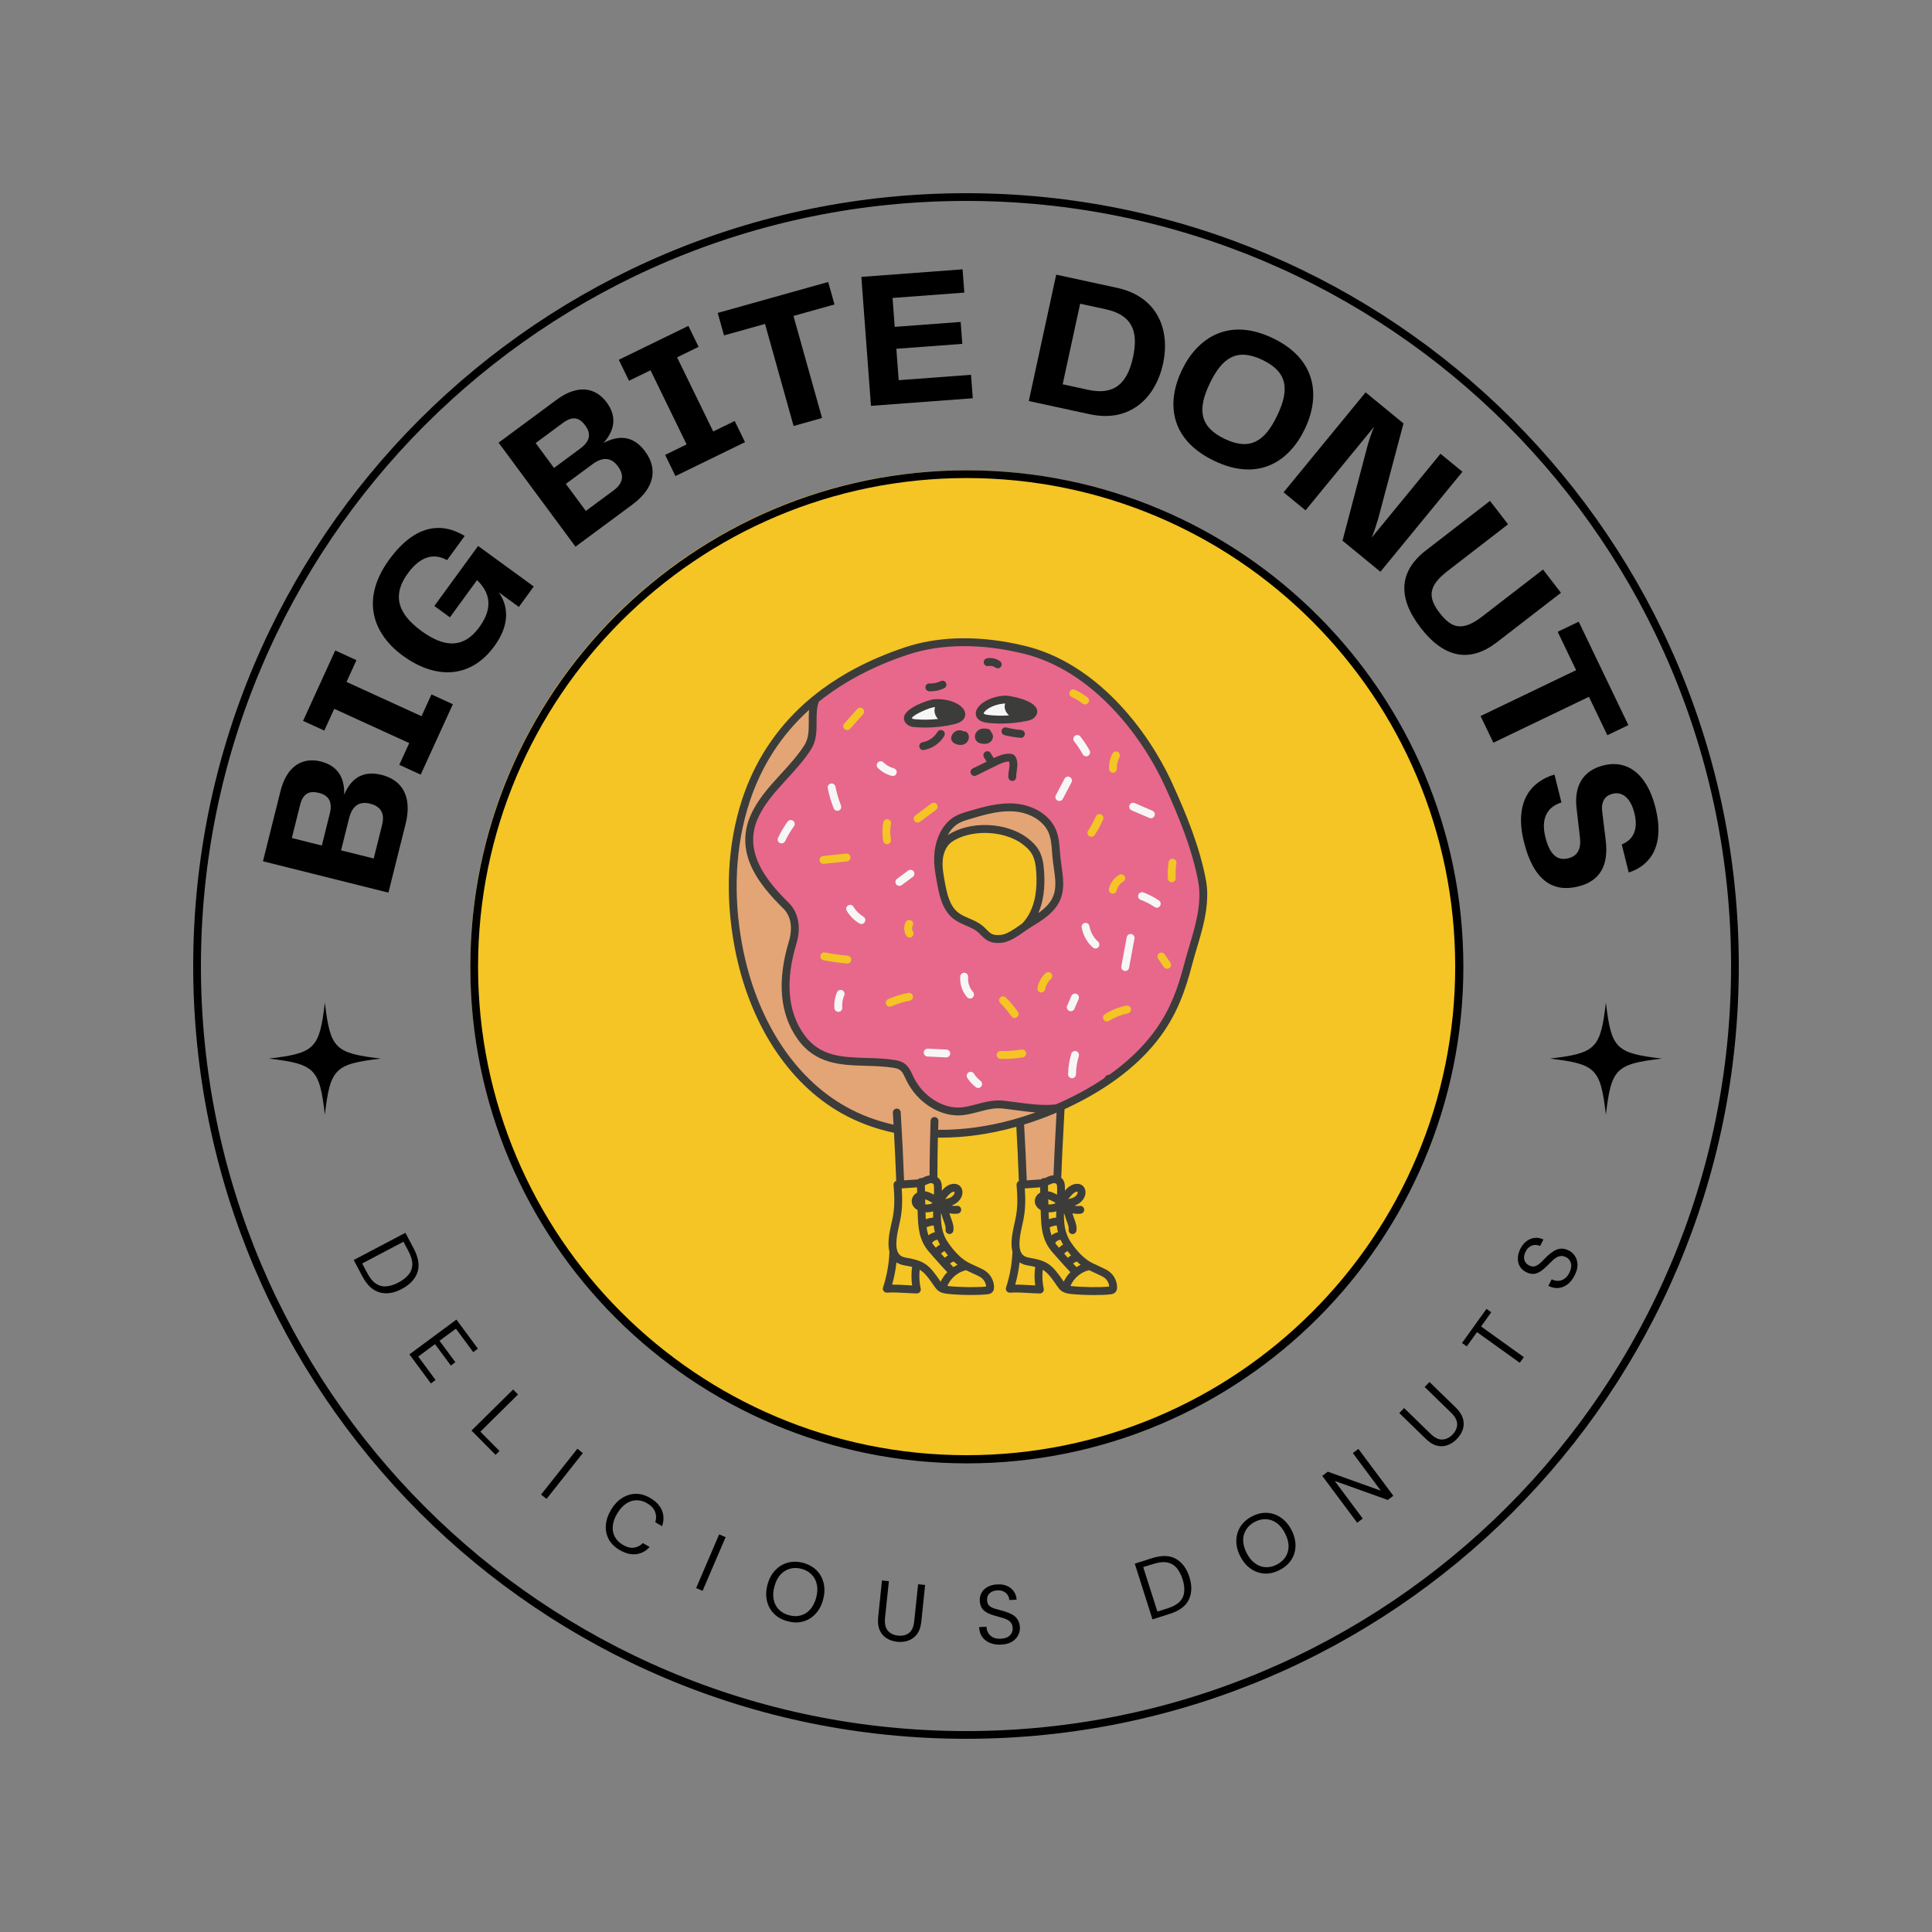 <svg xmlns="http://www.w3.org/2000/svg" xmlns:xlink="http://www.w3.org/1999/xlink" width="500" viewBox="0 0 375 375" height="500" preserveAspectRatio="xMidYMid meet"><rect x="0" y="0" width="375" height="375" fill="#808080" stroke="none"/><defs><g></g><clipPath id="0468e8e923"><path d="M 37.5 37.5 L 337.5 37.5 L 337.5 337.5 L 37.5 337.5 Z M 37.5 37.5 " clip-rule="nonzero"></path></clipPath><clipPath id="3afb8f477e"><path d="M 187.5 37.5 C 104.656 37.5 37.5 104.656 37.5 187.5 C 37.5 270.344 104.656 337.5 187.5 337.5 C 270.344 337.5 337.5 270.344 337.5 187.5 C 337.5 104.656 270.344 37.5 187.5 37.5 " clip-rule="nonzero"></path></clipPath><clipPath id="d48a51d0b8"><path d="M 91.289 91.289 L 283.711 91.289 L 283.711 283.711 L 91.289 283.711 Z M 91.289 91.289 " clip-rule="nonzero"></path></clipPath><clipPath id="93584cd937"><path d="M 187.5 91.289 C 134.363 91.289 91.289 134.363 91.289 187.5 C 91.289 240.637 134.363 283.711 187.5 283.711 C 240.637 283.711 283.711 240.637 283.711 187.5 C 283.711 134.363 240.637 91.289 187.5 91.289 " clip-rule="nonzero"></path></clipPath><clipPath id="e11b9e9f2c"><path d="M 91.289 91.289 L 284.039 91.289 L 284.039 284.039 L 91.289 284.039 Z M 91.289 91.289 " clip-rule="nonzero"></path></clipPath><clipPath id="d83dc2b3c0"><path d="M 187.664 91.289 C 134.441 91.289 91.289 134.441 91.289 187.664 C 91.289 240.891 134.441 284.039 187.664 284.039 C 240.891 284.039 284.039 240.891 284.039 187.664 C 284.039 134.441 240.891 91.289 187.664 91.289 " clip-rule="nonzero"></path></clipPath><clipPath id="bcfe010d5c"><path d="M 141 123.859 L 234.387 123.859 L 234.387 251.359 L 141 251.359 Z M 141 123.859 " clip-rule="nonzero"></path></clipPath><clipPath id="ccb1bd9f19"><path d="M 52.18 194.598 L 73.93 194.598 L 73.93 216.348 L 52.18 216.348 Z M 52.18 194.598 " clip-rule="nonzero"></path></clipPath><clipPath id="99adbb31bd"><path d="M 300.828 194.598 L 322.578 194.598 L 322.578 216.348 L 300.828 216.348 Z M 300.828 194.598 " clip-rule="nonzero"></path></clipPath></defs><g clip-path="url(#0468e8e923)"><g clip-path="url(#3afb8f477e)"><path stroke-linecap="butt" transform="matrix(0.75, 0, 0, 0.75, 37.5, 37.5)" fill="none" stroke-linejoin="miter" d="M 200 0 C 89.542 0 -0 89.542 -0 200 C -0 310.458 89.542 400 200 400 C 310.458 400 400 310.458 400 200 C 400 89.542 310.458 0 200 0 " stroke="#000000" stroke-width="4" stroke-opacity="1" stroke-miterlimit="4"></path></g></g><g clip-path="url(#d48a51d0b8)"><g clip-path="url(#93584cd937)"><path fill="#f4c524" d="M 91.289 91.289 L 283.711 91.289 L 283.711 283.711 L 91.289 283.711 Z M 91.289 91.289 " fill-opacity="1" fill-rule="nonzero"></path></g></g><g clip-path="url(#e11b9e9f2c)"><g clip-path="url(#d83dc2b3c0)"><path stroke-linecap="butt" transform="matrix(0.751, 0, 0, 0.751, 91.291, 91.291)" fill="none" stroke-linejoin="miter" d="M 128.271 -0.002 C 57.427 -0.002 -0.002 57.427 -0.002 128.271 C -0.002 199.115 57.427 256.544 128.271 256.544 C 199.115 256.544 256.544 199.115 256.544 128.271 C 256.544 57.427 199.115 -0.002 128.271 -0.002 " stroke="#000000" stroke-width="4" stroke-opacity="1" stroke-miterlimit="4"></path></g></g><g clip-path="url(#bcfe010d5c)"><path fill="#3c3c3b" d="M 234.324 173.543 C 234.324 173.539 234.324 173.539 234.324 173.539 C 234.32 173.426 234.324 173.32 234.32 173.211 C 234.312 173.031 234.301 172.848 234.289 172.664 C 234.289 172.664 234.289 172.664 234.289 172.66 C 234.285 172.57 234.281 172.48 234.277 172.387 C 234.254 172.113 234.223 171.836 234.188 171.562 C 234.152 171.277 234.105 170.992 234.051 170.707 C 232.801 164.16 230.199 157.91 227.574 152.133 C 222.688 141.379 212.625 128.703 199.027 125.387 C 196.902 124.871 194.809 124.484 192.754 124.234 C 190.699 123.984 188.688 123.867 186.734 123.887 C 186.246 123.895 185.758 123.906 185.277 123.926 C 184.902 123.945 184.527 123.969 184.156 123.992 C 184.055 124 183.949 124.008 183.844 124.02 C 183.551 124.043 183.254 124.07 182.961 124.102 C 182.879 124.109 182.797 124.117 182.715 124.125 C 182.352 124.168 181.992 124.211 181.633 124.262 C 181.555 124.27 181.473 124.285 181.395 124.297 C 181.105 124.336 180.824 124.383 180.539 124.43 C 180.438 124.449 180.34 124.465 180.238 124.484 C 179.887 124.547 179.535 124.613 179.188 124.688 C 178.91 124.746 178.633 124.809 178.359 124.871 C 178.309 124.887 178.258 124.898 178.211 124.91 C 177.934 124.98 177.656 125.051 177.383 125.129 C 177.25 125.164 177.113 125.199 176.98 125.234 C 176.582 125.348 176.188 125.469 175.793 125.598 C 175.789 125.602 175.785 125.602 175.781 125.605 C 175.77 125.609 175.758 125.613 175.746 125.617 C 175.297 125.766 174.855 125.918 174.414 126.074 C 174.242 126.133 174.074 126.195 173.906 126.258 C 173.629 126.355 173.352 126.457 173.078 126.559 C 172.969 126.602 172.859 126.645 172.75 126.688 C 172.652 126.727 172.555 126.762 172.457 126.801 C 172.23 126.891 172 126.977 171.773 127.07 C 171.707 127.098 171.645 127.125 171.578 127.152 C 171.418 127.219 171.254 127.285 171.098 127.352 C 170.898 127.434 170.703 127.516 170.508 127.598 C 170.484 127.609 170.461 127.617 170.441 127.625 C 170.219 127.719 169.996 127.816 169.777 127.914 C 169.609 127.988 169.441 128.066 169.273 128.137 C 169.016 128.254 168.758 128.375 168.5 128.496 C 168.363 128.562 168.227 128.625 168.086 128.691 C 167.809 128.828 167.531 128.961 167.258 129.098 C 167.16 129.145 167.062 129.195 166.965 129.246 C 166.656 129.402 166.348 129.559 166.047 129.719 C 166.02 129.73 165.996 129.746 165.969 129.762 C 165.469 130.023 164.98 130.297 164.496 130.574 C 164.457 130.598 164.414 130.621 164.371 130.645 C 164.348 130.66 164.32 130.676 164.293 130.688 C 164.254 130.711 164.215 130.738 164.176 130.758 C 163.211 131.324 162.273 131.906 161.367 132.516 C 161.262 132.586 161.156 132.656 161.051 132.727 C 160.605 133.035 160.16 133.344 159.727 133.66 C 159.719 133.664 159.711 133.672 159.707 133.676 C 159.684 133.691 159.664 133.707 159.645 133.723 C 159.348 133.941 159.051 134.164 158.762 134.387 C 158.75 134.395 158.742 134.402 158.734 134.406 C 158.414 134.656 158.098 134.91 157.785 135.164 C 157.699 135.234 157.609 135.305 157.523 135.375 C 157.488 135.402 157.453 135.43 157.418 135.461 C 157.012 135.801 156.609 136.141 156.219 136.492 C 150.531 141.586 146.43 147.883 144.027 155.223 C 141.195 163.891 140.691 173.77 142.578 183.789 C 145.34 198.473 152.934 210.254 163.414 216.121 C 163.781 216.328 164.156 216.527 164.535 216.719 C 164.648 216.777 164.77 216.836 164.883 216.891 C 165.152 217.023 165.418 217.152 165.688 217.281 C 165.824 217.344 165.957 217.402 166.094 217.461 C 166.352 217.578 166.609 217.695 166.871 217.805 C 167.012 217.863 167.148 217.918 167.289 217.973 C 167.555 218.078 167.824 218.188 168.094 218.289 C 168.227 218.34 168.359 218.387 168.496 218.438 C 168.777 218.539 169.062 218.641 169.352 218.734 C 169.473 218.777 169.598 218.816 169.723 218.855 C 170.031 218.957 170.34 219.055 170.652 219.145 C 170.758 219.176 170.863 219.207 170.969 219.238 C 171.316 219.336 171.668 219.43 172.023 219.523 C 172.094 219.539 172.164 219.562 172.238 219.578 C 172.664 219.688 173.094 219.785 173.527 219.879 C 173.699 222.98 173.84 226.094 173.957 229.211 C 173.844 229.25 173.746 229.312 173.664 229.391 C 173.652 229.402 173.645 229.41 173.637 229.418 C 173.617 229.441 173.602 229.461 173.586 229.48 C 173.574 229.496 173.562 229.516 173.555 229.527 C 173.539 229.551 173.531 229.57 173.52 229.59 C 173.512 229.613 173.5 229.633 173.488 229.656 C 173.48 229.676 173.473 229.695 173.469 229.711 C 173.461 229.742 173.453 229.77 173.449 229.801 C 173.445 229.816 173.441 229.832 173.441 229.848 C 173.438 229.895 173.434 229.941 173.438 229.992 C 173.641 232.395 173.68 234.434 173.227 236.582 C 173.18 236.805 173.125 237.039 173.066 237.293 C 173.043 237.406 173.016 237.527 172.988 237.645 C 172.977 237.691 172.969 237.742 172.957 237.789 C 172.938 237.867 172.922 237.945 172.902 238.023 C 172.891 238.086 172.879 238.145 172.867 238.207 C 172.852 238.273 172.84 238.344 172.824 238.414 C 172.809 238.48 172.793 238.551 172.781 238.617 C 172.77 238.684 172.758 238.746 172.742 238.812 C 172.715 238.953 172.691 239.094 172.668 239.234 C 172.66 239.285 172.648 239.336 172.641 239.387 C 172.629 239.469 172.617 239.555 172.605 239.637 C 172.598 239.688 172.59 239.738 172.582 239.789 C 172.566 239.875 172.559 239.961 172.547 240.047 C 172.543 240.094 172.535 240.145 172.531 240.195 C 172.52 240.281 172.508 240.371 172.504 240.461 C 172.5 240.496 172.496 240.531 172.496 240.57 C 172.469 240.879 172.457 241.188 172.461 241.492 C 172.461 241.535 172.461 241.574 172.465 241.617 C 172.465 241.707 172.473 241.793 172.477 241.879 C 172.48 241.922 172.48 241.965 172.488 242.008 C 172.496 242.094 172.504 242.184 172.512 242.266 C 172.516 242.305 172.523 242.34 172.527 242.379 C 172.555 242.578 172.59 242.777 172.641 242.969 C 172.637 243.086 172.629 243.195 172.621 243.312 C 172.613 243.512 172.602 243.711 172.586 243.91 C 172.574 244.047 172.562 244.188 172.547 244.324 C 172.531 244.5 172.516 244.676 172.496 244.852 C 172.48 244.992 172.457 245.133 172.441 245.273 C 172.418 245.449 172.395 245.621 172.371 245.797 C 172.348 245.934 172.328 246.074 172.301 246.215 C 172.27 246.391 172.238 246.566 172.207 246.742 C 172.18 246.875 172.156 247.008 172.129 247.145 C 172.09 247.328 172.047 247.512 172.004 247.695 C 171.977 247.82 171.949 247.945 171.918 248.07 C 171.867 248.273 171.816 248.477 171.758 248.68 C 171.73 248.781 171.707 248.887 171.676 248.988 C 171.59 249.297 171.496 249.602 171.398 249.906 C 171.316 250.148 171.367 250.41 171.523 250.609 C 171.676 250.809 171.926 250.918 172.176 250.902 C 173.371 250.816 174.543 250.887 175.789 250.961 C 176.492 251 177.223 251.043 177.949 251.059 C 177.957 251.059 177.957 251.059 177.965 251.059 C 178.191 251.059 178.41 250.957 178.555 250.777 C 178.703 250.594 178.758 250.359 178.711 250.129 C 178.66 249.898 178.617 249.668 178.582 249.438 C 178.574 249.383 178.562 249.332 178.555 249.281 C 178.527 249.078 178.504 248.875 178.488 248.672 C 178.48 248.578 178.473 248.484 178.469 248.395 C 178.461 248.27 178.453 248.141 178.453 248.016 C 178.445 247.828 178.445 247.645 178.449 247.461 C 178.449 247.406 178.453 247.352 178.453 247.301 C 178.461 247.02 178.484 246.738 178.512 246.461 C 178.684 246.559 178.848 246.672 179.008 246.797 C 179.016 246.801 179.016 246.805 179.023 246.809 C 179.07 246.844 179.117 246.883 179.164 246.926 C 179.172 246.934 179.176 246.941 179.188 246.945 C 179.23 246.984 179.273 247.02 179.316 247.059 C 179.324 247.066 179.336 247.078 179.344 247.086 C 179.383 247.129 179.426 247.168 179.469 247.211 C 179.477 247.219 179.484 247.227 179.496 247.238 C 179.539 247.285 179.586 247.328 179.629 247.379 C 179.633 247.387 179.641 247.391 179.645 247.398 C 179.797 247.566 179.957 247.754 180.117 247.961 C 180.125 247.969 180.133 247.98 180.141 247.988 C 180.188 248.047 180.23 248.105 180.277 248.164 C 180.293 248.184 180.305 248.203 180.32 248.223 C 180.363 248.277 180.402 248.332 180.441 248.387 C 180.461 248.41 180.48 248.438 180.496 248.461 C 180.535 248.512 180.574 248.566 180.613 248.621 C 180.633 248.648 180.652 248.68 180.676 248.707 C 180.715 248.762 180.758 248.82 180.797 248.879 C 180.816 248.906 180.836 248.934 180.859 248.965 C 180.902 249.027 180.945 249.094 180.996 249.16 C 181.012 249.188 181.031 249.207 181.051 249.234 C 181.113 249.324 181.18 249.422 181.246 249.52 L 181.277 249.562 C 181.512 249.906 181.781 250.301 182.199 250.594 C 182.746 250.977 183.379 251.074 183.93 251.137 C 185.09 251.27 186.883 251.355 188.562 251.355 C 189.742 251.355 190.859 251.316 191.668 251.219 C 191.863 251.195 192.465 251.125 192.773 250.59 C 192.914 250.348 192.938 250.098 192.938 249.914 C 192.961 248.715 192.371 247.52 191.406 246.793 C 190.992 246.48 190.535 246.27 190.133 246.082 L 188.27 245.211 C 186.816 244.535 185.391 243.184 184.027 241.195 C 183.938 241.062 183.855 240.93 183.773 240.797 C 183.746 240.754 183.727 240.715 183.703 240.672 C 183.645 240.574 183.594 240.48 183.543 240.383 C 183.52 240.34 183.5 240.297 183.477 240.254 C 183.422 240.137 183.371 240.023 183.32 239.906 C 183.309 239.887 183.301 239.863 183.293 239.844 C 183.234 239.707 183.184 239.57 183.141 239.434 C 183.125 239.391 183.109 239.344 183.098 239.301 C 183.066 239.207 183.035 239.109 183.008 239.012 C 182.992 238.961 182.98 238.91 182.965 238.859 C 182.938 238.762 182.914 238.66 182.891 238.559 C 182.879 238.52 182.871 238.477 182.863 238.434 C 182.832 238.301 182.809 238.168 182.789 238.027 C 182.781 237.977 182.773 237.918 182.766 237.867 C 182.754 237.781 182.738 237.691 182.73 237.602 C 182.723 237.539 182.715 237.477 182.707 237.414 C 182.703 237.332 182.695 237.25 182.688 237.164 C 182.68 237.102 182.676 237.039 182.672 236.977 C 182.664 236.848 182.656 236.719 182.648 236.59 C 182.648 236.512 182.645 236.434 182.645 236.355 C 182.645 236.289 182.645 236.227 182.641 236.16 C 182.641 236.078 182.637 235.988 182.637 235.906 C 182.637 235.852 182.637 235.797 182.637 235.742 C 182.637 235.652 182.641 235.555 182.641 235.465 C 182.688 235.559 182.727 235.656 182.766 235.754 C 182.766 235.762 182.77 235.766 182.773 235.773 C 182.812 235.875 182.848 235.977 182.871 236.082 C 182.957 236.398 183.074 236.715 183.184 237.023 C 183.406 237.617 183.617 238.184 183.543 238.637 C 183.477 239.051 183.758 239.445 184.172 239.512 C 184.215 239.52 184.254 239.52 184.297 239.52 C 184.66 239.52 184.984 239.254 185.047 238.879 C 185.184 238.027 184.879 237.211 184.613 236.488 C 184.508 236.207 184.41 235.938 184.344 235.691 C 184.324 235.621 184.305 235.555 184.285 235.484 C 184.812 235.602 185.359 235.629 185.898 235.562 C 186.316 235.512 186.613 235.129 186.562 234.711 C 186.512 234.293 186.129 233.996 185.711 234.051 C 185.602 234.062 185.488 234.066 185.379 234.07 C 185.328 234.07 185.281 234.07 185.23 234.066 C 185.18 234.066 185.133 234.062 185.086 234.059 C 184.945 234.047 184.805 234.027 184.664 234 C 185.055 233.867 185.406 233.684 185.711 233.449 C 185.715 233.449 185.719 233.445 185.723 233.441 C 185.816 233.367 185.91 233.289 185.992 233.207 C 186.008 233.195 186.02 233.184 186.031 233.168 C 186.105 233.098 186.176 233.02 186.242 232.938 C 186.266 232.91 186.285 232.879 186.305 232.848 C 186.355 232.781 186.41 232.715 186.453 232.641 C 186.48 232.59 186.508 232.535 186.535 232.48 C 186.562 232.43 186.594 232.375 186.617 232.324 C 186.664 232.211 186.707 232.098 186.738 231.98 C 186.93 231.258 186.73 230.527 186.227 230.121 C 185.836 229.805 185.281 229.699 184.711 229.824 C 184.594 229.852 184.484 229.883 184.379 229.926 C 184.344 229.938 184.309 229.953 184.273 229.969 C 184.207 229.996 184.137 230.027 184.07 230.059 C 184.031 230.078 183.996 230.102 183.957 230.125 C 183.902 230.156 183.844 230.191 183.789 230.227 C 183.75 230.25 183.715 230.273 183.68 230.301 C 183.629 230.336 183.578 230.375 183.527 230.41 C 183.492 230.438 183.461 230.469 183.426 230.496 C 183.383 230.535 183.336 230.574 183.293 230.613 C 183.266 230.641 183.23 230.672 183.199 230.699 C 183.16 230.738 183.117 230.781 183.082 230.82 C 183.051 230.852 183.023 230.879 182.996 230.91 C 182.957 230.949 182.926 230.988 182.891 231.027 C 182.863 231.055 182.84 231.086 182.816 231.113 C 182.82 230.902 182.82 230.691 182.812 230.48 C 182.801 229.949 182.781 229.055 181.949 228.5 C 181.949 227.172 181.957 225.852 181.977 224.566 C 181.977 224.559 181.977 224.547 181.977 224.539 C 181.98 224.258 181.984 223.984 181.988 223.707 C 181.992 223.617 181.992 223.531 181.992 223.441 C 182 223.199 182 222.961 182.008 222.719 C 182.008 222.598 182.012 222.477 182.016 222.352 C 182.02 222.141 182.02 221.926 182.027 221.719 C 182.035 221.41 182.039 221.109 182.047 220.809 C 182.242 220.812 182.43 220.816 182.621 220.816 C 187.25 220.816 192.094 220.141 197.016 218.781 C 197.102 218.758 197.184 218.73 197.27 218.707 C 197.367 220.441 197.457 222.176 197.543 223.918 C 197.543 223.941 197.543 223.965 197.543 223.992 C 197.625 225.742 197.699 227.492 197.762 229.242 C 197.73 229.258 197.703 229.273 197.672 229.293 C 197.668 229.297 197.66 229.301 197.652 229.305 C 197.625 229.324 197.602 229.344 197.574 229.367 C 197.57 229.371 197.562 229.375 197.559 229.383 C 197.516 229.426 197.477 229.469 197.445 229.516 C 197.438 229.527 197.43 229.535 197.426 229.547 C 197.414 229.566 197.406 229.586 197.398 229.602 C 197.387 229.625 197.375 229.648 197.367 229.672 C 197.359 229.691 197.352 229.707 197.348 229.727 C 197.34 229.754 197.332 229.785 197.328 229.812 C 197.324 229.828 197.324 229.844 197.32 229.859 C 197.316 229.902 197.316 229.949 197.316 230 C 197.52 232.402 197.559 234.441 197.105 236.59 C 197.059 236.809 197.004 237.047 196.945 237.297 C 196.922 237.414 196.895 237.531 196.867 237.648 C 196.855 237.699 196.848 237.746 196.836 237.793 C 196.82 237.871 196.801 237.949 196.785 238.027 C 196.773 238.09 196.762 238.152 196.746 238.211 C 196.73 238.281 196.719 238.352 196.703 238.418 C 196.691 238.484 196.676 238.555 196.664 238.621 C 196.652 238.684 196.637 238.75 196.625 238.812 C 196.602 238.953 196.574 239.094 196.551 239.234 C 196.539 239.289 196.531 239.34 196.52 239.395 C 196.508 239.477 196.496 239.555 196.484 239.637 C 196.477 239.691 196.469 239.746 196.461 239.797 C 196.445 239.883 196.438 239.969 196.426 240.055 C 196.422 240.102 196.414 240.148 196.41 240.199 C 196.398 240.289 196.387 240.379 196.383 240.465 C 196.379 240.504 196.375 240.539 196.375 240.574 C 196.348 240.887 196.336 241.195 196.34 241.5 C 196.34 241.539 196.34 241.582 196.344 241.625 C 196.344 241.711 196.352 241.797 196.355 241.883 C 196.359 241.926 196.359 241.969 196.367 242.016 C 196.375 242.102 196.383 242.188 196.391 242.273 C 196.395 242.312 196.402 242.348 196.406 242.387 C 196.434 242.586 196.469 242.785 196.52 242.977 C 196.516 243.09 196.508 243.203 196.5 243.316 C 196.492 243.516 196.48 243.719 196.465 243.914 C 196.453 244.055 196.438 244.191 196.426 244.328 C 196.41 244.504 196.395 244.68 196.375 244.855 C 196.359 245 196.336 245.141 196.32 245.281 C 196.297 245.453 196.273 245.625 196.25 245.797 C 196.227 245.938 196.207 246.074 196.18 246.215 C 196.148 246.391 196.117 246.566 196.086 246.742 C 196.059 246.879 196.035 247.012 196.008 247.145 C 195.969 247.328 195.926 247.512 195.883 247.695 C 195.855 247.82 195.828 247.945 195.797 248.07 C 195.746 248.277 195.695 248.48 195.637 248.684 C 195.609 248.789 195.586 248.891 195.555 248.996 C 195.469 249.301 195.375 249.605 195.277 249.91 C 195.195 250.152 195.246 250.418 195.402 250.617 C 195.555 250.816 195.801 250.926 196.055 250.906 C 197.25 250.824 198.422 250.891 199.668 250.965 C 200.371 251.008 201.102 251.051 201.828 251.062 C 201.836 251.062 201.836 251.062 201.844 251.062 C 202.07 251.062 202.289 250.961 202.434 250.781 C 202.582 250.602 202.637 250.363 202.59 250.133 C 202.535 249.906 202.496 249.672 202.461 249.441 C 202.453 249.391 202.441 249.34 202.438 249.289 C 202.41 249.086 202.387 248.883 202.367 248.68 C 202.363 248.586 202.355 248.492 202.348 248.402 C 202.34 248.277 202.336 248.152 202.332 248.023 C 202.328 247.836 202.324 247.652 202.332 247.469 C 202.332 247.414 202.332 247.359 202.336 247.309 C 202.348 247.027 202.363 246.746 202.391 246.469 C 202.566 246.566 202.73 246.68 202.891 246.805 C 202.895 246.809 202.898 246.812 202.902 246.816 C 202.949 246.852 202.996 246.891 203.043 246.93 C 203.051 246.938 203.062 246.945 203.07 246.953 C 203.113 246.988 203.152 247.027 203.195 247.066 C 203.207 247.078 203.219 247.086 203.227 247.094 C 203.27 247.133 203.312 247.176 203.352 247.219 C 203.363 247.227 203.371 247.234 203.379 247.246 C 203.422 247.293 203.469 247.336 203.512 247.387 C 203.516 247.395 203.523 247.398 203.531 247.406 C 203.684 247.574 203.84 247.762 204 247.969 C 204.008 247.977 204.016 247.988 204.023 247.996 C 204.07 248.055 204.113 248.113 204.16 248.172 C 204.176 248.191 204.188 248.211 204.203 248.23 C 204.242 248.285 204.285 248.34 204.324 248.395 C 204.344 248.418 204.359 248.445 204.379 248.469 C 204.418 248.523 204.457 248.578 204.496 248.637 C 204.516 248.66 204.535 248.688 204.555 248.715 C 204.598 248.77 204.637 248.828 204.68 248.891 C 204.703 248.918 204.719 248.945 204.738 248.973 C 204.785 249.039 204.832 249.105 204.875 249.172 C 204.895 249.195 204.91 249.219 204.93 249.246 C 204.992 249.336 205.059 249.434 205.125 249.531 L 205.156 249.574 C 205.395 249.922 205.664 250.309 206.082 250.605 C 206.625 250.988 207.262 251.086 207.809 251.152 C 208.973 251.285 210.766 251.367 212.445 251.367 C 213.621 251.367 214.742 251.328 215.551 251.23 C 215.746 251.207 216.348 251.137 216.656 250.605 C 216.797 250.359 216.816 250.113 216.824 249.926 C 216.844 248.727 216.254 247.531 215.289 246.805 C 214.879 246.492 214.418 246.281 214.016 246.094 L 212.152 245.223 C 210.703 244.547 209.277 243.195 207.91 241.207 C 207.82 241.074 207.738 240.941 207.656 240.809 C 207.633 240.766 207.609 240.727 207.586 240.688 C 207.531 240.59 207.477 240.492 207.43 240.395 C 207.406 240.352 207.383 240.309 207.363 240.266 C 207.305 240.148 207.254 240.035 207.203 239.922 C 207.195 239.898 207.184 239.879 207.172 239.855 C 207.117 239.719 207.066 239.586 207.02 239.445 C 207.004 239.402 206.992 239.355 206.977 239.312 C 206.945 239.219 206.918 239.121 206.887 239.027 C 206.871 238.977 206.859 238.926 206.844 238.871 C 206.82 238.773 206.793 238.676 206.77 238.574 C 206.762 238.535 206.75 238.492 206.742 238.449 C 206.715 238.316 206.691 238.184 206.668 238.047 C 206.66 237.992 206.652 237.938 206.645 237.883 C 206.633 237.793 206.617 237.707 206.609 237.617 C 206.602 237.555 206.594 237.492 206.586 237.426 C 206.582 237.348 206.574 237.266 206.566 237.184 C 206.559 237.117 206.555 237.055 206.551 236.992 C 206.543 236.863 206.535 236.734 206.527 236.605 C 206.527 236.523 206.523 236.449 206.523 236.371 C 206.523 236.305 206.523 236.238 206.52 236.176 C 206.52 236.09 206.516 236.004 206.516 235.918 C 206.516 235.863 206.516 235.809 206.516 235.754 C 206.516 235.664 206.52 235.57 206.52 235.477 C 206.566 235.57 206.605 235.668 206.645 235.766 C 206.645 235.773 206.648 235.777 206.652 235.785 C 206.691 235.887 206.727 235.992 206.75 236.098 C 206.836 236.414 206.953 236.73 207.062 237.039 C 207.285 237.633 207.496 238.199 207.422 238.652 C 207.355 239.066 207.637 239.461 208.051 239.527 C 208.094 239.535 208.133 239.535 208.176 239.535 C 208.539 239.535 208.863 239.27 208.926 238.895 C 209.062 238.043 208.758 237.227 208.492 236.504 C 208.387 236.223 208.289 235.953 208.223 235.707 C 208.203 235.637 208.184 235.57 208.164 235.5 C 208.691 235.613 209.238 235.645 209.777 235.578 C 210.195 235.527 210.492 235.145 210.441 234.727 C 210.391 234.309 210.008 234.012 209.59 234.066 C 209.477 234.078 209.367 234.082 209.258 234.086 C 209.207 234.086 209.16 234.086 209.109 234.082 C 209.062 234.078 209.016 234.078 208.965 234.074 C 208.824 234.062 208.688 234.043 208.547 234.012 C 208.938 233.883 209.293 233.699 209.594 233.465 C 209.598 233.465 209.602 233.461 209.605 233.457 C 209.703 233.383 209.793 233.301 209.879 233.223 C 209.891 233.207 209.902 233.195 209.914 233.18 C 209.988 233.105 210.059 233.031 210.125 232.949 C 210.148 232.922 210.172 232.891 210.191 232.859 C 210.242 232.789 210.293 232.723 210.336 232.648 C 210.367 232.598 210.395 232.543 210.422 232.488 C 210.449 232.434 210.48 232.383 210.504 232.328 C 210.551 232.215 210.594 232.105 210.625 231.988 C 210.816 231.262 210.617 230.535 210.113 230.125 C 209.723 229.809 209.168 229.703 208.594 229.828 C 208.48 229.855 208.371 229.887 208.262 229.93 C 208.227 229.941 208.195 229.957 208.16 229.973 C 208.09 230 208.02 230.031 207.953 230.066 C 207.918 230.086 207.879 230.105 207.844 230.125 C 207.785 230.16 207.727 230.191 207.672 230.227 C 207.633 230.254 207.598 230.277 207.562 230.301 C 207.512 230.336 207.461 230.375 207.414 230.414 C 207.379 230.441 207.344 230.469 207.312 230.496 C 207.266 230.535 207.223 230.574 207.18 230.613 C 207.148 230.641 207.113 230.672 207.086 230.699 C 207.043 230.738 207.004 230.781 206.965 230.82 C 206.938 230.852 206.91 230.879 206.879 230.91 C 206.844 230.949 206.809 230.988 206.777 231.027 C 206.75 231.055 206.727 231.086 206.699 231.113 C 206.703 230.902 206.703 230.691 206.699 230.48 C 206.699 230.449 206.695 230.418 206.695 230.379 C 206.695 230.367 206.695 230.359 206.695 230.344 C 206.695 230.32 206.691 230.297 206.691 230.273 C 206.691 230.258 206.691 230.242 206.691 230.227 C 206.691 230.203 206.688 230.184 206.688 230.16 C 206.688 230.145 206.684 230.125 206.684 230.109 C 206.68 230.086 206.68 230.066 206.676 230.043 C 206.676 230.023 206.672 230.008 206.672 229.984 C 206.668 229.965 206.668 229.941 206.664 229.922 C 206.66 229.902 206.66 229.883 206.656 229.859 C 206.652 229.836 206.648 229.816 206.645 229.793 C 206.645 229.773 206.641 229.754 206.633 229.73 C 206.629 229.707 206.625 229.688 206.621 229.664 C 206.617 229.645 206.609 229.621 206.605 229.602 C 206.602 229.578 206.594 229.559 206.586 229.535 C 206.582 229.512 206.574 229.492 206.566 229.469 C 206.559 229.445 206.551 229.426 206.543 229.402 C 206.535 229.379 206.527 229.359 206.52 229.336 C 206.512 229.316 206.5 229.293 206.492 229.273 C 206.48 229.25 206.469 229.227 206.461 229.207 C 206.449 229.188 206.438 229.164 206.426 229.145 C 206.414 229.125 206.406 229.102 206.391 229.082 C 206.379 229.059 206.367 229.039 206.352 229.02 C 206.34 229 206.324 228.977 206.309 228.957 C 206.297 228.934 206.281 228.914 206.262 228.895 C 206.246 228.875 206.23 228.852 206.215 228.836 C 206.199 228.812 206.176 228.793 206.156 228.773 C 206.141 228.754 206.121 228.734 206.105 228.723 C 206.07 228.684 206.027 228.648 205.984 228.613 C 206.098 225.344 206.285 221.77 206.453 218.598 C 206.469 218.32 206.48 218.051 206.496 217.785 C 206.5 217.758 206.5 217.734 206.5 217.707 C 206.516 217.434 206.527 217.16 206.543 216.891 C 206.543 216.891 206.543 216.883 206.543 216.883 C 206.574 216.332 206.602 215.801 206.625 215.293 C 206.625 215.289 206.625 215.289 206.625 215.289 C 206.719 215.246 206.812 215.199 206.906 215.156 C 206.973 215.129 207.035 215.098 207.098 215.066 C 207.203 215.016 207.305 214.969 207.406 214.922 C 207.742 214.762 208.074 214.602 208.402 214.438 C 208.559 214.363 208.715 214.285 208.867 214.207 C 208.871 214.207 208.875 214.203 208.875 214.203 C 209.352 213.965 209.824 213.723 210.289 213.477 C 210.695 213.254 211.098 213.035 211.5 212.809 C 211.629 212.734 211.758 212.66 211.883 212.586 C 212.145 212.438 212.406 212.285 212.66 212.133 C 212.832 212.031 213 211.926 213.172 211.824 C 213.371 211.703 213.566 211.582 213.762 211.457 C 213.965 211.328 214.168 211.199 214.371 211.066 C 214.512 210.977 214.652 210.883 214.797 210.789 C 214.93 210.699 215.07 210.613 215.207 210.523 C 215.207 210.523 215.207 210.52 215.207 210.52 C 215.637 210.23 216.055 209.941 216.465 209.645 C 216.488 209.629 216.508 209.613 216.527 209.602 C 216.934 209.305 217.336 209.004 217.73 208.703 C 217.746 208.691 217.758 208.68 217.777 208.668 C 218.176 208.359 218.566 208.043 218.949 207.727 C 218.953 207.723 218.957 207.719 218.965 207.715 C 219.352 207.391 219.734 207.066 220.105 206.734 C 220.129 206.711 220.152 206.691 220.18 206.668 C 220.18 206.664 220.18 206.664 220.184 206.664 C 220.707 206.195 221.211 205.723 221.695 205.238 C 221.703 205.23 221.707 205.227 221.715 205.219 C 221.762 205.172 221.805 205.129 221.848 205.086 C 222.043 204.887 222.234 204.691 222.426 204.496 C 222.426 204.492 222.43 204.492 222.43 204.488 C 222.477 204.445 222.516 204.402 222.559 204.355 C 222.781 204.121 222.996 203.887 223.207 203.648 C 223.254 203.598 223.297 203.551 223.34 203.5 C 223.512 203.305 223.68 203.109 223.844 202.918 C 223.871 202.883 223.902 202.848 223.93 202.816 C 223.961 202.781 223.988 202.75 224.012 202.719 C 224.215 202.477 224.414 202.234 224.605 201.988 C 228.465 197.098 230.129 192.062 231.359 187.344 C 231.645 186.246 231.984 185.109 232.309 184.012 C 232.387 183.754 232.461 183.492 232.543 183.234 C 232.543 183.23 232.543 183.227 232.543 183.227 C 232.559 183.176 232.57 183.129 232.586 183.078 C 232.594 183.059 232.602 183.035 232.605 183.016 C 232.66 182.828 232.719 182.641 232.77 182.449 C 232.77 182.449 232.773 182.445 232.773 182.441 C 232.797 182.359 232.82 182.277 232.844 182.199 C 232.848 182.184 232.852 182.168 232.855 182.152 C 232.902 181.988 232.949 181.824 232.996 181.66 C 232.996 181.656 232.996 181.652 232.996 181.648 C 233.023 181.555 233.047 181.461 233.078 181.367 C 233.078 181.355 233.082 181.344 233.086 181.332 C 233.129 181.18 233.172 181.023 233.215 180.867 C 233.215 180.863 233.215 180.859 233.215 180.855 C 233.246 180.754 233.27 180.648 233.297 180.543 C 233.301 180.535 233.305 180.527 233.305 180.52 C 233.34 180.371 233.383 180.219 233.422 180.07 C 233.422 180.066 233.422 180.062 233.422 180.062 C 233.449 179.953 233.477 179.844 233.504 179.73 C 233.504 179.727 233.508 179.719 233.508 179.715 C 233.543 179.566 233.578 179.418 233.613 179.27 C 233.613 179.266 233.613 179.262 233.617 179.262 C 233.641 179.145 233.668 179.035 233.691 178.918 C 233.691 178.918 233.695 178.91 233.695 178.91 C 233.727 178.762 233.758 178.613 233.789 178.465 C 233.789 178.461 233.789 178.461 233.793 178.457 C 233.816 178.34 233.836 178.227 233.859 178.109 C 233.859 178.105 233.859 178.102 233.863 178.102 C 233.891 177.953 233.918 177.805 233.945 177.656 C 233.945 177.656 233.945 177.652 233.945 177.648 C 233.965 177.531 233.984 177.414 234.004 177.297 C 234.004 177.293 234.004 177.293 234.004 177.289 C 234.031 177.141 234.055 176.996 234.074 176.844 C 234.074 176.84 234.074 176.84 234.074 176.84 C 234.094 176.719 234.109 176.602 234.125 176.48 C 234.145 176.328 234.164 176.18 234.18 176.031 C 234.18 176.027 234.18 176.027 234.18 176.027 C 234.191 175.906 234.207 175.789 234.219 175.668 C 234.23 175.512 234.242 175.363 234.254 175.211 C 234.254 175.207 234.254 175.207 234.254 175.203 C 234.262 175.086 234.273 174.969 234.281 174.852 C 234.281 174.852 234.281 174.852 234.281 174.848 C 234.289 174.691 234.297 174.535 234.301 174.379 C 234.301 174.379 234.301 174.375 234.301 174.375 C 234.305 174.262 234.312 174.148 234.312 174.031 C 234.328 173.867 234.328 173.707 234.324 173.543 Z M 183.629 232.527 C 183.738 232.398 183.824 232.305 183.863 232.25 C 184.297 231.695 184.672 231.402 185.047 231.316 C 185.113 231.301 185.164 231.297 185.199 231.297 C 185.242 231.297 185.27 231.305 185.27 231.301 C 185.289 231.328 185.309 231.445 185.27 231.586 C 185.152 232.02 184.699 232.414 184.109 232.582 C 183.855 232.656 183.629 232.711 183.434 232.746 C 183.512 232.656 183.582 232.578 183.629 232.527 Z M 207.523 232.523 C 207.633 232.398 207.719 232.301 207.758 232.25 C 208.191 231.695 208.566 231.402 208.941 231.316 C 209.004 231.301 209.055 231.297 209.09 231.297 C 209.133 231.297 209.16 231.305 209.16 231.301 C 209.18 231.328 209.199 231.445 209.16 231.586 C 209.043 232.02 208.59 232.414 208 232.582 C 207.75 232.656 207.523 232.711 207.324 232.746 C 207.406 232.656 207.477 232.578 207.523 232.523 Z M 192.543 181.289 C 192.152 181.102 191.809 180.754 191.445 180.387 C 191.23 180.168 191.008 179.941 190.758 179.734 C 189.953 179.059 189.023 178.652 188.121 178.266 C 187.32 177.922 186.566 177.598 185.949 177.105 C 184.336 175.816 183.812 173.547 183.375 171.141 C 183.113 169.688 182.84 168.188 183.004 166.746 C 183.176 165.238 183.844 164.004 184.828 163.352 C 186.551 162.223 188.84 161.668 191.16 161.668 C 193.863 161.668 196.605 162.422 198.527 163.895 C 199.344 164.52 199.891 165.086 200.25 165.684 C 200.887 166.727 201.055 168.062 201.133 169.227 C 201.352 172.457 200.949 175.047 199.898 177.133 C 199.809 177.316 199.707 177.492 199.605 177.668 C 199.574 177.715 199.547 177.762 199.516 177.809 C 199.434 177.941 199.352 178.066 199.266 178.191 C 199.234 178.234 199.207 178.281 199.172 178.324 C 199.066 178.469 198.957 178.613 198.844 178.754 C 198.836 178.766 198.824 178.777 198.816 178.793 C 198.68 178.953 198.539 179.109 198.395 179.262 C 198.285 179.336 198.176 179.414 198.062 179.492 C 197.949 179.574 197.832 179.656 197.711 179.738 C 197.688 179.754 197.66 179.777 197.633 179.793 C 197.508 179.879 197.383 179.969 197.258 180.051 C 197.242 180.062 197.227 180.074 197.211 180.086 C 197.09 180.164 196.965 180.246 196.84 180.328 C 196.832 180.336 196.82 180.344 196.812 180.348 C 196.684 180.43 196.555 180.512 196.426 180.59 C 196.406 180.602 196.387 180.613 196.367 180.625 C 196.234 180.703 196.102 180.781 195.973 180.852 C 195.973 180.852 195.973 180.855 195.969 180.855 C 195.84 180.926 195.711 180.988 195.582 181.051 C 195.57 181.059 195.551 181.066 195.535 181.074 C 195.41 181.133 195.285 181.188 195.16 181.238 C 195.145 181.242 195.125 181.25 195.109 181.254 C 194.984 181.305 194.859 181.348 194.734 181.379 C 194.609 181.406 194.48 181.43 194.352 181.449 C 194.219 181.465 194.09 181.48 193.957 181.492 C 193.367 181.531 192.906 181.465 192.543 181.289 Z M 192.543 181.289 " fill-opacity="1" fill-rule="nonzero"></path></g><path fill="#e7688b" d="M 232.551 170.996 C 231.332 164.605 228.77 158.461 226.184 152.766 C 221.445 142.34 211.73 130.062 198.668 126.871 C 190.445 124.863 182.695 124.93 176.262 127.055 C 169.531 129.281 163.699 132.359 158.926 136.211 C 158.492 137.43 158.496 138.707 158.5 140.055 C 158.508 141.867 158.512 143.742 157.398 145.496 C 156.004 147.648 154.316 149.488 152.684 151.266 C 150.242 153.934 147.938 156.449 146.727 159.781 C 144.73 165.777 148.684 170.824 152.82 174.973 C 154.91 176.816 155.574 179.852 154.605 183.098 C 152.387 190.383 152.883 196.344 156.066 200.805 C 159.094 205.086 163.496 205.211 168.156 205.348 C 169.957 205.398 171.82 205.453 173.652 205.746 C 175.918 206.07 176.492 207.297 177.102 208.598 C 177.277 208.973 177.461 209.363 177.695 209.77 C 178.723 211.523 180.184 212.945 181.926 213.883 C 183.047 214.488 184.793 215.156 186.738 214.93 C 187.777 214.805 188.754 214.547 189.699 214.297 C 191.309 213.867 192.973 213.43 194.953 213.656 C 195.68 213.738 196.426 213.84 197.145 213.938 C 199.633 214.27 202.203 214.617 204.641 214.398 C 204.758 214.383 204.875 214.363 204.992 214.344 C 206.555 213.668 208.098 212.918 209.586 212.125 C 211.246 211.238 212.824 210.289 214.285 209.312 C 214.395 209.184 214.504 209.051 214.609 208.918 C 214.777 208.699 215.039 208.598 215.289 208.625 C 218.527 206.332 221.262 203.785 223.426 201.043 C 226.469 197.184 228.098 193.324 229.371 188.895 C 229.555 188.262 229.73 187.617 229.902 186.957 C 230.195 185.836 230.535 184.688 230.867 183.57 C 231.02 183.059 231.176 182.539 231.324 182.02 C 232.371 178.391 233.25 174.668 232.551 170.996 Z M 191.555 127.777 C 192.441 127.609 193.375 127.812 194.105 128.344 C 194.449 128.59 194.523 129.066 194.281 129.406 C 194.129 129.613 193.898 129.723 193.66 129.723 C 193.508 129.723 193.352 129.68 193.215 129.578 C 192.828 129.297 192.316 129.188 191.848 129.277 C 191.434 129.355 191.035 129.086 190.953 128.672 C 190.875 128.262 191.145 127.859 191.555 127.777 Z M 190.863 136.344 C 192.023 135.547 193.645 135.051 195.203 135.016 C 195.828 135.008 200.84 135.816 201.293 137.789 C 201.363 138.094 201.387 138.699 200.75 139.301 C 200.344 139.684 199.832 139.816 199.387 139.91 C 197.711 140.266 196.016 140.445 194.312 140.445 C 193.434 140.445 192.559 140.398 191.684 140.305 C 190.004 140.125 189.559 139.324 189.441 138.863 C 189.234 138.027 189.75 137.109 190.863 136.344 Z M 198.918 142.516 C 198.883 142.914 198.551 143.215 198.156 143.215 C 198.137 143.215 198.113 143.215 198.094 143.211 C 197.043 143.121 195.992 142.945 194.969 142.688 C 194.559 142.582 194.312 142.164 194.418 141.758 C 194.523 141.352 194.938 141.102 195.344 141.207 C 196.285 141.445 197.254 141.609 198.223 141.691 C 198.641 141.727 198.953 142.098 198.918 142.516 Z M 189.281 142.59 C 189.402 142.16 189.715 141.793 190.113 141.598 C 190.672 141.328 191.254 141.387 191.75 141.484 C 192.059 141.543 192.285 141.777 192.352 142.066 C 192.559 142.277 192.691 142.547 192.727 142.832 C 192.789 143.391 192.465 143.945 191.922 144.211 C 191.625 144.352 191.32 144.391 191.062 144.391 C 190.961 144.391 190.863 144.383 190.781 144.375 C 190.141 144.324 189.684 144.082 189.422 143.668 C 189.223 143.348 189.172 142.965 189.281 142.59 Z M 188.809 149.16 L 191.512 147.832 C 191.312 147.543 191.133 147.246 190.969 146.938 C 190.773 146.566 190.914 146.105 191.285 145.906 C 191.656 145.707 192.117 145.852 192.316 146.223 C 192.488 146.543 192.68 146.855 192.895 147.148 C 193.793 146.711 194.879 146.23 196.062 146.297 C 196.25 146.309 196.496 146.344 196.738 146.496 C 197 146.668 197.133 146.91 197.207 147.074 C 197.602 147.941 197.469 148.84 197.352 149.629 C 197.289 150.043 197.23 150.43 197.246 150.785 C 197.266 151.207 196.938 151.562 196.516 151.582 C 196.504 151.582 196.492 151.582 196.484 151.582 C 196.074 151.582 195.738 151.262 195.723 150.848 C 195.699 150.352 195.773 149.871 195.84 149.406 C 195.934 148.793 196.012 148.254 195.863 147.816 C 195.852 147.816 195.84 147.816 195.832 147.816 C 194.992 147.816 194.113 148.246 193.34 148.625 L 189.48 150.527 C 189.105 150.711 188.645 150.555 188.461 150.176 C 188.273 149.805 188.43 149.344 188.809 149.16 Z M 188.043 143.309 C 187.965 143.781 187.656 144.199 187.242 144.41 C 187 144.535 186.73 144.594 186.441 144.594 C 186.113 144.594 185.766 144.516 185.406 144.359 C 185.266 144.293 184.828 144.102 184.676 143.613 C 184.602 143.383 184.609 143.137 184.695 142.879 C 184.926 142.18 185.633 141.703 186.363 141.746 C 186.613 141.762 186.855 141.836 187.066 141.957 C 187.297 141.926 187.539 142.004 187.711 142.184 C 187.992 142.473 188.113 142.883 188.043 143.309 Z M 180.426 132.652 C 181.176 132.691 181.926 132.539 182.602 132.207 C 182.98 132.02 183.438 132.176 183.621 132.559 C 183.809 132.934 183.652 133.395 183.273 133.578 C 182.465 133.977 181.566 134.184 180.668 134.184 C 180.559 134.184 180.453 134.18 180.348 134.176 C 179.926 134.152 179.602 133.793 179.625 133.371 C 179.648 132.949 180.004 132.629 180.426 132.652 Z M 177.617 141.137 C 177.164 141.102 176.641 141.031 176.188 140.703 C 175.48 140.188 175.426 139.586 175.457 139.273 C 175.66 137.258 180.523 135.812 181.148 135.746 C 182.695 135.586 184.367 135.871 185.617 136.512 C 186.816 137.129 187.445 137.973 187.344 138.832 C 187.289 139.301 186.949 140.152 185.305 140.543 C 183.434 140.992 181.523 141.219 179.605 141.219 C 178.941 141.219 178.281 141.188 177.617 141.137 Z M 179.316 145.57 C 179.273 145.578 179.234 145.582 179.191 145.582 C 178.828 145.582 178.504 145.316 178.441 144.945 C 178.375 144.527 178.652 144.137 179.066 144.066 C 180.25 143.871 181.355 143.105 181.961 142.07 C 182.172 141.707 182.641 141.586 183.004 141.797 C 183.367 142.008 183.492 142.477 183.277 142.84 C 182.438 144.277 180.957 145.301 179.316 145.57 Z M 205.84 174.52 C 204.797 177.133 202.184 178.699 200.277 179.844 C 199.879 180.086 199.426 180.402 198.945 180.738 C 197.438 181.801 195.727 183.004 194.039 183.016 C 193.902 183.02 193.773 183.027 193.645 183.027 C 192.969 183.027 192.387 182.906 191.883 182.66 C 191.254 182.359 190.781 181.879 190.363 181.457 C 190.164 181.254 189.973 181.062 189.777 180.891 C 189.148 180.363 188.359 180.023 187.523 179.66 C 186.664 179.293 185.781 178.91 185.004 178.293 C 182.812 176.543 182.25 173.449 181.883 171.406 L 181.863 171.301 C 181.363 168.547 180.934 166.168 181.855 163.176 C 182.512 161.047 183.75 159.375 185.344 158.465 C 186.145 158.008 187 157.754 187.824 157.508 C 190.629 156.676 193.812 155.73 197.012 155.977 C 199.688 156.184 202.203 157.359 203.742 159.125 C 204.258 159.715 204.668 160.367 204.957 161.066 C 205.527 162.426 205.629 163.867 205.73 165.262 C 205.762 165.676 205.793 166.102 205.836 166.512 C 205.895 167.062 205.977 167.633 206.055 168.188 C 206.352 170.293 206.668 172.465 205.84 174.52 Z M 205.84 174.52 " fill-opacity="1" fill-rule="nonzero"></path><path fill="#f6f6f6" d="M 177.738 139.613 C 177.492 139.594 177.219 139.566 177.082 139.469 C 177.035 139.434 177.004 139.406 176.988 139.387 C 177.285 138.684 180.418 137.359 181.305 137.266 C 181.367 137.258 181.43 137.258 181.492 137.254 C 181.27 137.914 181.398 138.688 181.883 139.328 C 181.941 139.406 182.008 139.484 182.074 139.551 C 180.641 139.711 179.188 139.734 177.738 139.613 Z M 195.031 136.828 C 195.051 136.746 195.078 136.652 195.125 136.547 C 193.902 136.598 192.609 136.996 191.727 137.602 C 191.043 138.07 190.918 138.426 190.926 138.488 C 190.926 138.488 191.086 138.699 191.848 138.781 C 193.184 138.926 194.52 138.949 195.852 138.859 C 195.203 138.262 194.891 137.488 195.031 136.828 Z M 163.473 192.199 C 163.086 192.031 162.637 192.211 162.469 192.594 C 162.043 193.574 161.871 194.652 161.965 195.711 C 162.004 196.109 162.336 196.406 162.727 196.406 C 162.75 196.406 162.77 196.406 162.793 196.402 C 163.215 196.367 163.523 195.992 163.484 195.574 C 163.41 194.766 163.543 193.945 163.867 193.203 C 164.035 192.82 163.859 192.367 163.473 192.199 Z M 162.527 157.383 C 162.621 157.383 162.715 157.363 162.809 157.328 C 163.199 157.172 163.391 156.727 163.234 156.336 C 162.77 155.156 162.406 153.934 162.16 152.688 C 162.078 152.273 161.676 152.008 161.266 152.09 C 160.852 152.172 160.582 152.574 160.664 152.984 C 160.93 154.32 161.316 155.633 161.82 156.898 C 161.938 157.199 162.223 157.383 162.527 157.383 Z M 219.637 157.281 L 223.09 158.766 C 223.188 158.809 223.289 158.828 223.391 158.828 C 223.684 158.828 223.965 158.652 224.09 158.367 C 224.254 157.977 224.074 157.527 223.688 157.363 L 220.238 155.879 C 219.852 155.715 219.402 155.891 219.238 156.281 C 219.074 156.664 219.25 157.117 219.637 157.281 Z M 207.66 150.828 C 207.289 150.629 206.828 150.773 206.629 151.145 L 204.938 154.352 C 204.742 154.723 204.883 155.184 205.258 155.383 C 205.371 155.445 205.492 155.473 205.613 155.473 C 205.887 155.473 206.148 155.324 206.289 155.062 L 207.977 151.859 C 208.176 151.488 208.031 151.023 207.66 150.828 Z M 174.031 150.066 C 174.141 149.66 173.898 149.242 173.488 149.133 C 172.73 148.926 172.031 148.527 171.469 147.977 C 171.168 147.68 170.684 147.684 170.391 147.984 C 170.098 148.289 170.102 148.773 170.402 149.066 C 171.148 149.801 172.082 150.332 173.094 150.602 C 173.16 150.621 173.227 150.629 173.293 150.629 C 173.629 150.633 173.938 150.406 174.031 150.066 Z M 153.938 159.309 C 153.598 159.062 153.121 159.137 152.875 159.48 C 152.164 160.461 151.539 161.516 151.02 162.613 C 150.84 162.992 151 163.449 151.379 163.629 C 151.484 163.68 151.598 163.703 151.707 163.703 C 151.992 163.703 152.266 163.543 152.395 163.27 C 152.875 162.254 153.449 161.285 154.105 160.375 C 154.355 160.031 154.281 159.555 153.938 159.309 Z M 167.59 177.93 C 166.801 177.457 166.129 176.789 165.656 175.996 C 165.438 175.633 164.973 175.516 164.609 175.734 C 164.246 175.953 164.129 176.422 164.352 176.781 C 164.953 177.789 165.805 178.641 166.809 179.242 C 166.93 179.312 167.066 179.348 167.199 179.348 C 167.457 179.348 167.711 179.215 167.852 178.977 C 168.07 178.613 167.953 178.145 167.59 177.93 Z M 176.27 168.977 L 174.109 170.578 C 173.773 170.828 173.699 171.305 173.949 171.645 C 174.102 171.848 174.328 171.953 174.562 171.953 C 174.723 171.953 174.879 171.906 175.016 171.805 L 177.176 170.203 C 177.516 169.953 177.586 169.473 177.336 169.133 C 177.086 168.797 176.609 168.727 176.27 168.977 Z M 188.285 193.816 C 188.461 193.816 188.645 193.754 188.789 193.625 C 189.105 193.348 189.137 192.863 188.859 192.547 C 188.172 191.766 187.816 190.68 187.906 189.641 C 187.945 189.223 187.637 188.852 187.219 188.812 C 186.797 188.773 186.43 189.086 186.391 189.504 C 186.258 190.953 186.754 192.469 187.715 193.559 C 187.863 193.727 188.074 193.816 188.285 193.816 Z M 183.707 203.719 L 180.098 203.547 C 179.676 203.531 179.32 203.852 179.301 204.273 C 179.281 204.695 179.605 205.051 180.027 205.07 L 183.637 205.242 C 183.648 205.242 183.66 205.242 183.672 205.242 C 184.074 205.242 184.414 204.926 184.434 204.516 C 184.453 204.094 184.129 203.738 183.707 203.719 Z M 208.883 204.027 C 208.48 203.91 208.059 204.137 207.934 204.539 C 207.547 205.828 207.34 207.16 207.316 208.508 C 207.309 208.926 207.645 209.277 208.062 209.285 C 208.07 209.285 208.074 209.285 208.078 209.285 C 208.492 209.285 208.832 208.949 208.84 208.535 C 208.859 207.332 209.043 206.137 209.395 204.984 C 209.516 204.574 209.285 204.152 208.883 204.027 Z M 219.586 181.293 C 219.172 181.215 218.777 181.488 218.699 181.906 L 217.648 187.566 C 217.574 187.98 217.848 188.379 218.262 188.453 C 218.309 188.465 218.355 188.469 218.402 188.469 C 218.762 188.469 219.082 188.211 219.148 187.844 L 220.199 182.184 C 220.273 181.766 220 181.371 219.586 181.293 Z M 224.961 174.789 C 224.02 174.145 223 173.617 221.93 173.223 C 221.539 173.074 221.098 173.277 220.949 173.672 C 220.805 174.066 221.004 174.508 221.398 174.652 C 222.352 175.008 223.266 175.477 224.105 176.051 C 224.238 176.141 224.383 176.184 224.531 176.184 C 224.777 176.184 225.016 176.066 225.164 175.852 C 225.398 175.504 225.309 175.027 224.961 174.789 Z M 211.457 179.754 C 211.383 179.34 210.988 179.062 210.574 179.133 C 210.16 179.203 209.883 179.602 209.953 180.016 C 210.215 181.516 210.98 182.898 212.113 183.914 C 212.262 184.043 212.441 184.109 212.621 184.109 C 212.832 184.109 213.039 184.02 213.191 183.852 C 213.473 183.539 213.445 183.055 213.133 182.773 C 212.25 181.988 211.652 180.918 211.457 179.754 Z M 207.836 196.285 C 208.133 196.285 208.414 196.109 208.539 195.824 L 209.359 193.922 C 209.527 193.531 209.348 193.086 208.961 192.914 C 208.574 192.746 208.125 192.926 207.957 193.312 L 207.137 195.215 C 206.969 195.602 207.148 196.051 207.535 196.219 C 207.633 196.266 207.734 196.285 207.836 196.285 Z M 210.156 146.406 C 210.293 146.656 210.555 146.805 210.824 146.805 C 210.949 146.805 211.074 146.773 211.191 146.711 C 211.559 146.508 211.695 146.043 211.492 145.672 C 210.973 144.719 210.367 143.809 209.695 142.957 C 209.434 142.625 208.957 142.57 208.625 142.832 C 208.293 143.094 208.238 143.574 208.5 143.906 C 209.117 144.688 209.676 145.527 210.156 146.406 Z M 190.332 209.812 C 189.824 209.414 189.391 208.938 189.043 208.395 C 188.816 208.039 188.348 207.934 187.988 208.16 C 187.637 208.391 187.531 208.859 187.758 209.219 C 188.199 209.906 188.746 210.512 189.391 211.016 C 189.531 211.125 189.695 211.18 189.859 211.18 C 190.086 211.18 190.309 211.078 190.457 210.883 C 190.723 210.551 190.664 210.07 190.332 209.812 Z M 190.332 209.812 " fill-opacity="1" fill-rule="nonzero"></path><path fill="#e3a575" d="M 183.996 162.07 C 183.977 162.086 183.957 162.102 183.938 162.113 C 184.492 161.09 185.23 160.289 186.094 159.793 C 186.742 159.422 187.512 159.195 188.25 158.973 C 190.754 158.23 193.332 157.465 195.926 157.465 C 196.246 157.465 196.566 157.477 196.887 157.5 C 199.172 157.676 201.305 158.66 202.59 160.133 C 202.996 160.598 203.316 161.109 203.547 161.656 C 204.016 162.785 204.109 164.043 204.203 165.375 C 204.234 165.801 204.27 166.238 204.312 166.672 C 204.371 167.25 204.457 167.836 204.539 168.406 C 204.824 170.395 205.098 172.273 204.426 173.953 C 203.895 175.285 202.848 176.297 201.543 177.223 C 202.512 175 202.879 172.34 202.656 169.117 C 202.566 167.77 202.363 166.211 201.559 164.887 C 201.094 164.125 200.426 163.422 199.457 162.68 C 195.355 159.539 188.281 159.262 183.996 162.07 Z M 198.777 218.27 C 198.988 221.875 199.16 225.492 199.293 229.109 C 200.324 229.047 201.695 228.953 202.074 228.914 C 202.211 228.758 202.406 228.664 202.629 228.66 C 202.633 228.66 202.633 228.66 202.641 228.66 C 202.691 228.66 202.738 228.664 202.785 228.676 C 202.852 228.648 202.914 228.617 202.98 228.586 C 203.406 228.387 203.918 228.148 204.488 228.117 C 204.605 224.953 204.781 221.555 204.941 218.516 C 204.988 217.625 205.035 216.773 205.074 215.969 C 203.016 216.844 200.914 217.617 198.777 218.27 Z M 196.938 215.453 C 196.227 215.355 195.488 215.258 194.773 215.176 C 193.082 214.98 191.625 215.363 190.086 215.773 C 189.09 216.039 188.059 216.312 186.914 216.445 C 186.594 216.484 186.273 216.5 185.949 216.5 C 184.387 216.5 182.762 216.066 181.203 215.23 C 179.215 214.16 177.547 212.535 176.379 210.539 C 176.105 210.074 175.898 209.633 175.719 209.246 C 175.164 208.059 174.887 207.465 173.422 207.258 C 171.68 206.977 169.863 206.926 168.113 206.875 C 163.281 206.734 158.289 206.59 154.824 201.695 C 151.352 196.824 150.789 190.422 153.145 182.66 C 153.527 181.383 154.164 178.18 151.801 176.105 C 151.789 176.098 151.773 176.086 151.762 176.07 C 147.289 171.594 143.02 166.094 145.289 159.281 C 146.605 155.645 149.129 152.898 151.562 150.238 C 153.152 148.504 154.793 146.711 156.117 144.672 C 156.988 143.305 156.984 141.73 156.98 140.062 C 156.977 139.312 156.973 138.551 157.051 137.781 C 151.664 142.645 147.793 148.629 145.48 155.703 C 142.723 164.129 142.238 173.742 144.074 183.508 C 146.754 197.746 154.074 209.145 164.16 214.789 C 167.004 216.383 170.121 217.555 173.441 218.305 C 173.395 217.531 173.352 216.758 173.301 215.984 C 173.277 215.566 173.594 215.203 174.016 215.176 C 174.438 215.152 174.797 215.469 174.824 215.891 C 174.828 215.965 174.832 216.039 174.836 216.109 C 175.105 220.422 175.32 224.77 175.48 229.109 C 176.5 229.047 177.812 228.957 178.184 228.918 C 178.32 228.766 178.52 228.668 178.738 228.664 C 178.742 228.664 178.746 228.664 178.746 228.664 C 178.797 228.664 178.848 228.672 178.895 228.68 C 178.957 228.652 179.023 228.621 179.09 228.59 C 179.469 228.414 179.926 228.199 180.43 228.137 C 180.434 224.289 180.531 220.52 180.621 217.555 C 180.625 217.504 180.629 217.457 180.641 217.41 C 180.719 217.059 181.035 216.801 181.406 216.816 C 181.824 216.828 182.156 217.18 182.145 217.602 C 182.129 218.137 182.109 218.711 182.094 219.297 C 186.746 219.348 191.637 218.695 196.621 217.316 C 198.098 216.906 199.566 216.438 201.012 215.922 C 199.641 215.816 198.281 215.633 196.938 215.453 Z M 196.938 215.453 " fill-opacity="1" fill-rule="nonzero"></path><path fill="#f4c524" d="M 159.086 166.988 C 159.043 166.57 159.348 166.195 159.766 166.152 L 164.238 165.676 C 164.656 165.633 165.031 165.938 165.074 166.355 C 165.117 166.773 164.816 167.152 164.398 167.195 L 159.926 167.668 C 159.898 167.672 159.871 167.672 159.844 167.672 C 159.457 167.672 159.129 167.383 159.086 166.988 Z M 216.023 149.984 C 216.035 149.984 216.047 149.984 216.059 149.984 C 216.48 149.965 216.805 149.609 216.785 149.184 C 216.754 148.418 216.926 147.652 217.285 146.973 C 217.48 146.602 217.34 146.141 216.969 145.941 C 216.598 145.742 216.137 145.887 215.938 146.258 C 215.449 147.18 215.219 148.215 215.266 149.25 C 215.281 149.66 215.617 149.984 216.023 149.984 Z M 172.328 163.848 C 172.738 163.77 173.012 163.367 172.934 162.953 C 172.742 161.961 172.746 160.91 172.949 159.918 C 173.031 159.504 172.766 159.102 172.352 159.02 C 171.938 158.934 171.535 159.203 171.453 159.613 C 171.215 160.801 171.207 162.051 171.434 163.238 C 171.504 163.605 171.82 163.859 172.18 163.859 C 172.23 163.859 172.277 163.855 172.328 163.848 Z M 177.203 193.348 C 177.129 192.934 176.734 192.656 176.32 192.73 C 174.965 192.969 173.641 193.371 172.383 193.938 C 171.996 194.113 171.828 194.562 172 194.949 C 172.129 195.23 172.406 195.398 172.695 195.398 C 172.801 195.398 172.906 195.379 173.008 195.332 C 174.148 194.82 175.352 194.449 176.582 194.234 C 176.996 194.16 177.273 193.766 177.203 193.348 Z M 176.559 181.973 C 176.695 181.973 176.836 181.934 176.961 181.855 C 177.32 181.629 177.426 181.156 177.203 180.801 C 176.996 180.473 176.977 180.02 177.16 179.68 C 177.355 179.309 177.215 178.844 176.844 178.645 C 176.473 178.449 176.012 178.594 175.812 178.965 C 175.379 179.785 175.418 180.828 175.91 181.613 C 176.055 181.844 176.305 181.973 176.559 181.973 Z M 164.527 185.496 C 163.062 185.367 161.582 185.16 160.137 184.879 C 159.727 184.801 159.324 185.07 159.246 185.484 C 159.164 185.898 159.434 186.301 159.848 186.379 C 161.344 186.668 162.879 186.883 164.398 187.016 C 164.422 187.02 164.441 187.02 164.465 187.02 C 164.855 187.02 165.191 186.719 165.223 186.32 C 165.258 185.898 164.945 185.531 164.527 185.496 Z M 201.98 192.629 C 202.027 192.641 202.078 192.645 202.121 192.645 C 202.484 192.645 202.801 192.387 202.871 192.02 C 203.012 191.25 203.41 190.539 203.988 190.008 C 204.301 189.727 204.32 189.242 204.039 188.93 C 203.758 188.621 203.277 188.598 202.961 188.879 C 202.141 189.629 201.574 190.645 201.371 191.742 C 201.293 192.152 201.57 192.551 201.98 192.629 Z M 199.16 204.352 C 199.09 203.934 198.699 203.656 198.281 203.719 C 196.949 203.941 195.59 204.035 194.238 203.996 C 194.23 203.996 194.223 203.996 194.215 203.996 C 193.809 203.996 193.469 204.324 193.457 204.738 C 193.441 205.16 193.773 205.512 194.195 205.523 C 194.414 205.527 194.625 205.535 194.844 205.535 C 196.078 205.535 197.316 205.43 198.531 205.23 C 198.945 205.16 199.227 204.766 199.16 204.352 Z M 218.617 195.191 C 217.137 195.492 215.734 196.055 214.453 196.855 C 214.098 197.078 213.988 197.547 214.207 197.906 C 214.352 198.141 214.602 198.266 214.855 198.266 C 214.992 198.266 215.133 198.23 215.258 198.152 C 216.383 197.449 217.621 196.953 218.922 196.688 C 219.332 196.605 219.598 196.203 219.516 195.789 C 219.434 195.375 219.031 195.109 218.617 195.191 Z M 227.699 166.688 C 227.281 166.625 226.895 166.91 226.828 167.328 C 226.664 168.383 226.613 169.457 226.676 170.527 C 226.699 170.934 227.035 171.246 227.438 171.246 C 227.453 171.246 227.469 171.246 227.484 171.242 C 227.902 171.219 228.223 170.859 228.199 170.438 C 228.141 169.477 228.188 168.508 228.336 167.562 C 228.398 167.145 228.113 166.754 227.699 166.688 Z M 215.828 173.449 C 215.883 173.465 215.938 173.469 215.992 173.469 C 216.344 173.469 216.656 173.227 216.734 172.871 C 216.895 172.145 217.375 171.488 218.02 171.121 C 218.383 170.91 218.512 170.445 218.301 170.078 C 218.094 169.715 217.629 169.586 217.262 169.793 C 216.25 170.375 215.496 171.402 215.246 172.539 C 215.156 172.953 215.414 173.359 215.828 173.449 Z M 166.398 137.613 L 163.867 140.441 C 163.586 140.754 163.613 141.234 163.926 141.52 C 164.07 141.648 164.254 141.711 164.434 141.711 C 164.641 141.711 164.852 141.625 165 141.457 L 167.531 138.633 C 167.812 138.32 167.785 137.836 167.473 137.555 C 167.16 137.273 166.68 137.301 166.398 137.613 Z M 208.008 135.281 C 208.766 135.621 209.48 136.055 210.137 136.566 C 210.277 136.676 210.441 136.73 210.609 136.73 C 210.836 136.73 211.059 136.633 211.207 136.438 C 211.469 136.105 211.41 135.625 211.078 135.367 C 210.324 134.773 209.504 134.277 208.629 133.887 C 208.246 133.715 207.793 133.887 207.625 134.273 C 207.449 134.66 207.621 135.113 208.008 135.281 Z M 226.055 185.227 C 225.816 184.879 225.344 184.789 224.996 185.027 C 224.648 185.266 224.559 185.742 224.797 186.09 L 225.906 187.711 C 226.055 187.926 226.293 188.043 226.535 188.043 C 226.684 188.043 226.832 187.996 226.965 187.91 C 227.312 187.672 227.402 187.195 227.164 186.848 Z M 196.309 197.254 C 196.457 197.469 196.695 197.586 196.938 197.586 C 197.09 197.586 197.238 197.539 197.371 197.449 C 197.719 197.211 197.805 196.734 197.566 196.387 C 196.879 195.391 196.09 194.457 195.223 193.613 C 194.922 193.316 194.438 193.324 194.145 193.625 C 193.852 193.926 193.859 194.41 194.16 194.703 C 194.953 195.48 195.68 196.34 196.309 197.254 Z M 211.41 162.301 C 211.539 162.387 211.684 162.426 211.828 162.426 C 212.078 162.426 212.32 162.309 212.465 162.086 C 213.098 161.133 213.648 160.121 214.109 159.074 C 214.277 158.688 214.105 158.238 213.715 158.066 C 213.328 157.895 212.883 158.07 212.711 158.461 C 212.285 159.426 211.777 160.363 211.195 161.242 C 210.961 161.59 211.059 162.066 211.41 162.301 Z M 178.125 159.656 C 178.281 159.656 178.441 159.609 178.578 159.508 L 181.68 157.191 C 182.02 156.938 182.086 156.461 181.836 156.121 C 181.582 155.781 181.105 155.715 180.77 155.965 L 177.668 158.285 C 177.328 158.535 177.262 159.016 177.512 159.352 C 177.66 159.551 177.891 159.656 178.125 159.656 Z M 177.039 245.91 C 176.613 245.801 176.125 245.707 175.547 245.613 C 174.953 245.512 174.441 245.309 174.008 245.016 C 173.844 246.469 173.562 247.918 173.16 249.34 C 174.078 249.332 174.988 249.387 175.879 249.441 C 176.262 249.465 176.656 249.488 177.047 249.504 C 176.875 248.305 176.875 247.098 177.039 245.91 Z M 181.645 242.184 C 181.879 241.941 182.152 241.734 182.453 241.574 C 182.266 241.262 182.109 240.949 181.969 240.633 C 181.562 240.66 181.152 240.891 180.926 241.227 C 180.922 241.23 180.918 241.238 180.91 241.242 C 181.105 241.539 181.324 241.824 181.582 242.117 C 181.605 242.137 181.625 242.16 181.645 242.184 Z M 185.867 245.5 C 185.617 245.301 185.367 245.09 185.121 244.855 C 184.852 244.938 184.605 245.074 184.398 245.258 C 184.613 245.492 184.832 245.723 185.055 245.949 C 185.312 245.785 185.586 245.633 185.867 245.5 Z M 190.484 248.02 C 190.199 247.805 189.852 247.641 189.484 247.469 L 187.621 246.602 C 187.578 246.582 187.543 246.559 187.5 246.543 C 185.906 246.902 184.512 248.094 183.883 249.602 C 183.953 249.613 184.023 249.621 184.098 249.629 C 185.926 249.84 189.551 249.922 191.406 249.719 C 191.359 249.059 191.02 248.422 190.484 248.02 Z M 183.371 244.133 C 183.562 243.961 183.777 243.809 184.004 243.68 C 183.777 243.418 183.551 243.137 183.332 242.844 C 183.074 242.945 182.84 243.117 182.664 243.328 C 182.68 243.348 182.699 243.367 182.715 243.387 C 182.93 243.633 183.148 243.883 183.371 244.133 Z M 181.293 230.512 C 181.281 229.949 181.223 229.852 181.109 229.773 C 180.746 229.531 180.441 229.637 179.73 229.969 C 179.66 230 179.59 230.031 179.52 230.066 C 179.523 230.453 179.531 230.84 179.539 231.23 C 179.672 231.246 179.805 231.27 179.941 231.305 C 180.441 231.438 180.883 231.672 181.281 231.887 C 181.297 231.43 181.305 230.969 181.293 230.512 Z M 180.453 243.137 C 178.301 240.746 178.211 238.094 178.125 235.523 C 178.117 235.309 178.109 235.094 178.105 234.875 C 177.461 234.516 177.039 233.957 176.973 233.328 C 176.895 232.586 177.316 231.848 178.02 231.473 C 178.012 231.133 178.008 230.797 178 230.461 C 177.605 230.492 177.02 230.535 176.227 230.586 C 175.719 230.621 175.324 230.645 175.02 230.664 C 175.156 232.633 175.18 234.734 174.719 236.906 C 174.668 237.133 174.613 237.379 174.555 237.637 C 174.16 239.387 173.562 242.031 174.418 243.309 C 174.707 243.738 175.156 243.996 175.801 244.105 C 179.484 244.727 180.301 245.469 182.496 248.656 L 182.527 248.703 C 182.543 248.727 182.562 248.754 182.578 248.777 C 182.898 248.094 183.336 247.465 183.867 246.926 C 183.066 246.098 182.305 245.238 181.566 244.398 C 181.199 243.973 180.828 243.555 180.453 243.137 Z M 179.695 236.641 C 180.152 236.48 180.629 236.379 181.113 236.34 C 181.105 235.934 181.109 235.527 181.121 235.121 C 180.719 235.246 180.305 235.312 179.883 235.312 C 179.801 235.312 179.719 235.309 179.641 235.305 C 179.645 235.359 179.645 235.414 179.645 235.473 C 179.66 235.883 179.676 236.27 179.695 236.641 Z M 181.027 233.527 C 180.895 233.434 180.77 233.348 180.645 233.277 C 180.273 233.074 179.922 232.883 179.57 232.789 C 179.578 233.117 179.586 233.441 179.598 233.77 C 180.082 233.824 180.586 233.734 181.027 233.527 Z M 181.465 239.172 C 181.355 238.734 181.273 238.301 181.219 237.859 C 180.75 237.902 180.289 238.023 179.863 238.215 C 179.859 238.219 179.852 238.219 179.848 238.219 C 179.926 238.773 180.039 239.293 180.207 239.781 C 180.57 239.48 181.004 239.27 181.465 239.172 Z M 200.93 245.91 C 200.504 245.801 200.016 245.707 199.438 245.613 C 198.844 245.512 198.332 245.309 197.902 245.016 C 197.734 246.473 197.457 247.918 197.055 249.34 C 197.973 249.332 198.883 249.387 199.77 249.441 C 200.152 249.465 200.547 249.488 200.938 249.504 C 200.766 248.305 200.77 247.098 200.93 245.91 Z M 214.375 248.02 C 214.09 247.805 213.742 247.641 213.375 247.469 L 211.512 246.602 C 211.473 246.582 211.434 246.559 211.391 246.543 C 209.797 246.902 208.402 248.094 207.773 249.602 C 207.844 249.613 207.918 249.621 207.988 249.629 C 209.816 249.84 213.445 249.922 215.297 249.719 C 215.25 249.059 214.91 248.422 214.375 248.02 Z M 207.262 244.133 C 207.457 243.961 207.668 243.809 207.895 243.68 C 207.668 243.418 207.441 243.137 207.223 242.844 C 206.965 242.945 206.734 243.117 206.559 243.328 C 206.574 243.348 206.59 243.367 206.605 243.383 C 206.82 243.633 207.039 243.883 207.262 244.133 Z M 208.945 245.953 C 209.203 245.781 209.477 245.633 209.758 245.5 C 209.504 245.301 209.258 245.09 209.012 244.855 C 208.746 244.938 208.496 245.074 208.289 245.258 C 208.504 245.496 208.723 245.727 208.945 245.953 Z M 204.816 241.227 C 204.816 241.23 204.812 241.238 204.805 241.242 C 205 241.539 205.219 241.824 205.477 242.117 C 205.5 242.141 205.52 242.16 205.539 242.184 C 205.773 241.941 206.047 241.734 206.348 241.574 C 206.16 241.266 206.004 240.949 205.863 240.637 C 205.453 240.66 205.047 240.891 204.816 241.227 Z M 203.41 230.066 C 203.414 230.453 203.422 230.844 203.43 231.23 C 203.562 231.25 203.699 231.273 203.832 231.309 C 204.332 231.438 204.773 231.672 205.172 231.887 C 205.188 231.43 205.199 230.969 205.188 230.512 C 205.176 229.949 205.117 229.852 205.004 229.773 C 204.641 229.531 204.336 229.637 203.625 229.969 C 203.555 230 203.48 230.035 203.41 230.066 Z M 204.344 243.137 C 202.191 240.746 202.102 238.094 202.016 235.523 C 202.008 235.309 202.004 235.094 201.996 234.875 C 201.352 234.516 200.93 233.957 200.863 233.328 C 200.785 232.586 201.207 231.848 201.91 231.473 C 201.902 231.133 201.898 230.797 201.895 230.461 C 201.5 230.492 200.91 230.535 200.117 230.586 C 199.613 230.621 199.219 230.645 198.91 230.664 C 199.051 232.633 199.07 234.734 198.609 236.906 C 198.559 237.133 198.504 237.379 198.449 237.637 C 198.055 239.387 197.457 242.031 198.312 243.309 C 198.602 243.738 199.051 243.996 199.691 244.105 C 203.379 244.727 204.195 245.469 206.391 248.656 L 206.418 248.703 C 206.438 248.727 206.457 248.754 206.473 248.777 C 206.793 248.094 207.23 247.465 207.762 246.926 C 206.961 246.098 206.199 245.234 205.461 244.395 C 205.09 243.973 204.719 243.551 204.344 243.137 Z M 203.59 236.641 C 204.043 236.48 204.52 236.379 205.004 236.34 C 204.996 235.934 205 235.527 205.012 235.121 C 204.613 235.246 204.195 235.312 203.773 235.312 C 203.691 235.312 203.613 235.309 203.531 235.305 C 203.535 235.359 203.535 235.414 203.539 235.473 C 203.555 235.883 203.566 236.27 203.59 236.641 Z M 204.922 233.527 C 204.789 233.434 204.66 233.348 204.535 233.277 C 204.164 233.074 203.816 232.883 203.461 232.789 C 203.469 233.117 203.48 233.441 203.488 233.77 C 203.977 233.824 204.477 233.734 204.922 233.527 Z M 203.758 238.215 C 203.75 238.219 203.742 238.219 203.738 238.219 C 203.816 238.773 203.934 239.293 204.098 239.781 C 204.461 239.48 204.895 239.27 205.355 239.172 C 205.246 238.734 205.16 238.301 205.109 237.859 C 204.645 237.902 204.184 238.023 203.758 238.215 Z M 203.758 238.215 " fill-opacity="1" fill-rule="nonzero"></path><g clip-path="url(#ccb1bd9f19)"><path fill="#000000" d="M 63.055 194.598 C 61.996 203.555 61.137 204.414 52.18 205.473 C 52.199 205.477 52.219 205.477 52.238 205.48 C 61.141 206.535 62 207.41 63.055 216.348 C 64.117 207.391 64.977 206.531 73.93 205.473 C 64.977 204.414 64.117 203.555 63.055 194.598 Z M 63.055 194.598 " fill-opacity="1" fill-rule="nonzero"></path></g><g fill="#000000" fill-opacity="1"><g transform="translate(74.861, 175.387)"><g><path d="M -8.062 -21.121 C -7.953 -24.051 -9.008 -26.688 -12.598 -27.586 C -15.891 -28.41 -19.125 -27 -20.426 -21.801 L -23.82 -8.215 L 0.531 -2.125 L 3.863 -15.453 C 5.164 -20.652 3.305 -23.961 -0.793 -24.984 C -4.676 -25.957 -6.828 -24.043 -8.062 -21.121 Z M -16.625 -19.098 C -16.047 -21.406 -14.82 -21.957 -12.953 -21.488 C -11.195 -21.047 -10.242 -19.875 -10.848 -17.461 L -12.395 -11.27 L -18.219 -12.727 Z M -0.695 -15.27 L -2.324 -8.754 L -8.66 -10.336 L -7.113 -16.527 C -6.445 -19.199 -4.953 -19.875 -3.012 -19.391 C -1.215 -18.941 -0.07 -17.762 -0.695 -15.27 Z M -0.695 -15.27 "></path></g></g></g><g fill="#000000" fill-opacity="1"><g transform="translate(80.748, 152.346)"><g><path d="M -11.559 -24.207 L -15.68 -26.09 L -21.922 -12.422 L -17.801 -10.539 L -15.871 -14.766 L -1.316 -8.113 L -3.246 -3.891 L 0.91 -1.992 L 7.152 -15.656 L 3 -17.555 L 1.07 -13.332 L -13.488 -19.984 Z M -11.559 -24.207 "></path></g></g></g><g fill="#000000" fill-opacity="1"><g transform="translate(87.393, 136.079)"><g><path d="M 8.566 -10.668 C 11.699 -14.969 11.219 -18.539 9.41 -21.121 L 13.316 -18.273 L 16.207 -22.242 L 5.406 -30.109 L -3.086 -18.457 L -0.066 -16.254 L 5.203 -23.484 C 7.469 -21.273 8.574 -18.367 5.637 -14.34 C 2.66 -10.254 -1.02 -10.27 -5.594 -13.605 C -10.414 -17.117 -11.195 -20.723 -8.238 -24.781 C -5.773 -28.168 -3.137 -28.77 -0.621 -27.355 L 2.805 -32.051 C -1.766 -34.82 -6.914 -34.227 -11.848 -27.457 C -17.43 -19.797 -15.078 -13.086 -9.16 -8.773 C -3.27 -4.484 3.699 -3.984 8.566 -10.668 Z M 8.566 -10.668 "></path></g></g></g><g fill="#000000" fill-opacity="1"><g transform="translate(104.584, 113.656)"><g></g></g></g><g fill="#000000" fill-opacity="1"><g transform="translate(109.943, 107.407)"><g><path d="M 7.199 -21.43 C 9.148 -23.625 10.012 -26.328 7.812 -29.301 C 5.789 -32.035 2.398 -33 -1.91 -29.812 L -13.168 -21.484 L 1.762 -1.301 L 12.805 -9.473 C 17.117 -12.66 17.781 -16.395 15.27 -19.793 C 12.887 -23.012 10.012 -22.902 7.199 -21.43 Z M -0.695 -25.312 C 1.219 -26.727 2.516 -26.371 3.66 -24.82 C 4.738 -23.367 4.727 -21.855 2.723 -20.375 L -2.406 -16.578 L -5.973 -21.406 Z M 9.172 -12.23 L 3.77 -8.234 L -0.113 -13.484 L 5.016 -17.277 C 7.23 -18.918 8.812 -18.492 10 -16.883 C 11.102 -15.395 11.234 -13.758 9.172 -12.23 Z M 9.172 -12.23 "></path></g></g></g><g fill="#000000" fill-opacity="1"><g transform="translate(129.133, 93.36)"><g><path d="M 6.465 -26.035 L 4.48 -30.105 L -9.027 -23.527 L -7.043 -19.453 L -2.867 -21.488 L 4.141 -7.098 L -0.031 -5.066 L 1.969 -0.957 L 15.473 -7.539 L 13.473 -11.645 L 9.301 -9.613 L 2.289 -24 Z M 6.465 -26.035 "></path></g></g></g><g fill="#000000" fill-opacity="1"><g transform="translate(144.876, 85.248)"><g><path d="M 15.875 -30.516 L -5.57 -24.508 L -4.348 -20.145 L 3.613 -22.375 L 9.16 -2.566 L 14.684 -4.113 L 9.137 -23.922 L 17.098 -26.152 Z M 15.875 -30.516 "></path></g></g></g><g fill="#000000" fill-opacity="1"><g transform="translate(166.87, 78.939)"><g><path d="M 7.566 -5.145 L 7.109 -11.242 L 19.91 -12.195 L 19.594 -16.449 L 6.793 -15.496 L 6.375 -21.105 L 20.305 -22.145 L 19.965 -26.66 L 0.316 -25.195 L 2.184 -0.164 L 21.945 -1.637 L 21.605 -6.191 Z M 7.566 -5.145 "></path></g></g></g><g fill="#000000" fill-opacity="1"><g transform="translate(189.374, 77.659)"><g></g></g></g><g fill="#000000" fill-opacity="1"><g transform="translate(197.548, 77.375)"><g><path d="M 19.266 -21.508 L 7.461 -24.066 L 2.141 0.465 L 13.945 3.023 C 21.914 4.754 26.793 -0.293 28.199 -6.785 C 29.602 -13.238 27.234 -19.777 19.266 -21.508 Z M 13.66 -1.711 L 8.715 -2.785 L 12.109 -18.426 L 17.051 -17.352 C 22.031 -16.273 23.508 -13.285 22.371 -8.047 C 21.242 -2.848 18.676 -0.625 13.66 -1.711 Z M 13.66 -1.711 "></path></g></g></g><g fill="#000000" fill-opacity="1"><g transform="translate(222.452, 82.378)"><g><path d="M 13.195 7.055 C 21.871 11.223 27.816 7.129 30.809 0.902 C 33.754 -5.223 33.301 -12.559 24.625 -16.73 C 15.949 -20.898 9.918 -16.719 6.961 -10.559 C 3.949 -4.301 4.52 2.883 13.195 7.055 Z M 12.367 -7.961 C 14.773 -12.961 17.629 -14.898 22.598 -12.512 C 27.562 -10.125 27.836 -6.684 25.434 -1.684 C 23.062 3.25 20.207 5.188 15.238 2.801 C 10.273 0.414 10 -3.027 12.367 -7.961 Z M 12.367 -7.961 "></path></g></g></g><g fill="#000000" fill-opacity="1"><g transform="translate(247.449, 94.174)"><g><path d="M 32.148 -6.098 L 18.812 10.16 C 19.305 8.902 19.738 7.602 20.059 6.496 L 24.969 -11.988 L 17.613 -18.02 L 1.691 1.387 L 5.953 4.883 L 19.266 -11.344 C 18.742 -10.113 18.309 -8.809 17.934 -7.457 L 13.133 10.773 L 20.488 16.805 L 36.41 -2.602 Z M 32.148 -6.098 "></path></g></g></g><g fill="#000000" fill-opacity="1"><g transform="translate(268.072, 110.927)"><g><path d="M 8.707 -4.102 C 3.508 -0.086 3.098 5 7.691 10.945 C 12.285 16.891 17.316 17.723 22.484 13.73 L 34.91 4.133 L 31.426 -0.379 L 19.625 8.734 C 15.773 11.711 13.656 11.012 11.395 8.082 C 9.133 5.156 8.988 2.93 12.844 -0.047 L 24.641 -9.16 L 21.137 -13.703 Z M 8.707 -4.102 "></path></g></g></g><g fill="#000000" fill-opacity="1"><g transform="translate(283.259, 130.41)"><g><path d="M 32.809 10.332 L 23.168 -9.742 L 19.086 -7.781 L 22.664 -0.332 L 4.117 8.574 L 6.602 13.746 L 25.148 4.84 L 28.727 12.293 Z M 32.809 10.332 "></path></g></g></g><g fill="#000000" fill-opacity="1"><g transform="translate(293.345, 150.905)"><g><path d="M 8.379 -0.566 C 3.992 0.719 0.461 4.516 2.457 12.535 C 4.348 20.156 8.199 22.352 13 21.156 C 17.25 20.102 18.977 17.027 18.293 11.945 L 17.652 6.699 C 17.371 4.629 18.223 3.52 19.652 3.168 C 21.559 2.691 23.156 3.969 23.895 6.934 C 24.695 10.16 23.633 12.133 21.434 12.992 L 22.789 18.449 C 27.039 17.082 29.809 13.203 28 5.914 C 26.297 -0.938 22.324 -3.449 17.93 -2.355 C 13.898 -1.355 12.121 1.656 12.68 6.105 L 13.324 11.664 C 13.566 13.898 12.891 15.234 11.059 15.688 C 9.117 16.172 7.531 15.281 6.613 11.582 C 5.656 7.734 7.16 5.648 9.727 4.855 Z M 8.379 -0.566 "></path></g></g></g><g fill="#000000" fill-opacity="1"><g transform="translate(68.096, 243.505)"><g><path d="M 0.562 1.062 L 10.594 -4.219 L 12.219 -1.141 C 13.145 0.629 13.379 2.172 12.922 3.484 C 12.461 4.797 11.445 5.863 9.875 6.688 C 8.344 7.5 6.91 7.719 5.578 7.344 C 4.242 6.977 3.113 5.91 2.188 4.141 Z M 2.203 1.734 L 3.188 3.594 C 3.695 4.562 4.258 5.25 4.875 5.656 C 5.5 6.07 6.176 6.242 6.906 6.172 C 7.645 6.109 8.422 5.863 9.234 5.438 C 10.078 4.988 10.734 4.477 11.203 3.906 C 11.672 3.344 11.914 2.688 11.938 1.938 C 11.957 1.195 11.711 0.344 11.203 -0.625 L 10.219 -2.484 Z M 2.203 1.734 "></path></g></g></g><g fill="#000000" fill-opacity="1"><g transform="translate(78.745, 261.915)"><g><path d="M 0.719 0.969 L 9.844 -5.781 L 14.016 -0.141 L 13.109 0.531 L 9.75 -4.016 L 6.562 -1.672 L 9.641 2.484 L 8.766 3.141 L 5.688 -1.016 L 2.438 1.391 L 5.797 5.938 L 4.891 6.609 Z M 0.719 0.969 "></path></g></g></g><g fill="#000000" fill-opacity="1"><g transform="translate(90.675, 276.81)"><g><path d="M 0.844 0.859 L 8.922 -7.109 L 9.875 -6.141 L 2.562 1.078 L 6.281 4.828 L 5.516 5.578 Z M 0.844 0.859 "></path></g></g></g><g fill="#000000" fill-opacity="1"><g transform="translate(104.083, 289.342)"><g><path d="M 0.938 0.75 L 7.984 -8.141 L 9.047 -7.297 L 2 1.594 Z M 0.938 0.75 "></path></g></g></g><g fill="#000000" fill-opacity="1"><g transform="translate(115.037, 297.528)"><g><path d="M 5.203 3.312 C 4.242 2.738 3.547 2.039 3.109 1.219 C 2.672 0.395 2.488 -0.508 2.562 -1.5 C 2.633 -2.488 2.969 -3.484 3.562 -4.484 C 4.156 -5.473 4.863 -6.227 5.688 -6.75 C 6.52 -7.281 7.406 -7.555 8.344 -7.578 C 9.289 -7.598 10.242 -7.32 11.203 -6.75 C 12.328 -6.082 13.078 -5.273 13.453 -4.328 C 13.836 -3.379 13.844 -2.367 13.469 -1.297 L 12.156 -2.062 C 12.375 -2.75 12.363 -3.414 12.125 -4.062 C 11.883 -4.707 11.375 -5.266 10.594 -5.734 C 9.895 -6.148 9.191 -6.348 8.484 -6.328 C 7.773 -6.316 7.102 -6.094 6.469 -5.656 C 5.832 -5.227 5.266 -4.598 4.766 -3.766 C 4.266 -2.93 3.977 -2.129 3.906 -1.359 C 3.832 -0.598 3.957 0.094 4.281 0.719 C 4.602 1.352 5.113 1.879 5.812 2.297 C 6.594 2.766 7.316 2.957 7.984 2.875 C 8.66 2.789 9.25 2.492 9.75 1.984 L 11.062 2.75 C 10.301 3.57 9.414 4.035 8.406 4.141 C 7.395 4.254 6.328 3.977 5.203 3.312 Z M 5.203 3.312 "></path></g></g></g><g fill="#000000" fill-opacity="1"><g transform="translate(134.012, 307.77)"><g><path d="M 1.109 0.469 L 5.578 -9.953 L 6.828 -9.406 L 2.359 1.016 Z M 1.109 0.469 "></path></g></g></g><g fill="#000000" fill-opacity="1"><g transform="translate(146.745, 312.813)"><g><path d="M 6.094 1.859 C 5.008 1.566 4.129 1.07 3.453 0.375 C 2.773 -0.312 2.328 -1.145 2.109 -2.125 C 1.891 -3.102 1.93 -4.148 2.234 -5.266 C 2.535 -6.379 3.031 -7.297 3.719 -8.016 C 4.406 -8.742 5.219 -9.238 6.156 -9.5 C 7.094 -9.758 8.102 -9.742 9.188 -9.453 C 10.258 -9.148 11.133 -8.648 11.812 -7.953 C 12.488 -7.254 12.93 -6.414 13.141 -5.438 C 13.359 -4.469 13.316 -3.426 13.016 -2.312 C 12.711 -1.195 12.219 -0.273 11.531 0.453 C 10.852 1.18 10.047 1.672 9.109 1.922 C 8.172 2.18 7.164 2.16 6.094 1.859 Z M 6.406 0.703 C 7.195 0.922 7.945 0.938 8.656 0.75 C 9.363 0.562 9.977 0.176 10.5 -0.406 C 11.02 -0.988 11.41 -1.75 11.672 -2.688 C 11.922 -3.625 11.969 -4.469 11.812 -5.219 C 11.664 -5.977 11.336 -6.625 10.828 -7.156 C 10.316 -7.695 9.664 -8.078 8.875 -8.297 C 8.062 -8.516 7.301 -8.523 6.594 -8.328 C 5.883 -8.129 5.266 -7.742 4.734 -7.172 C 4.211 -6.598 3.828 -5.844 3.578 -4.906 C 3.316 -3.969 3.266 -3.113 3.422 -2.344 C 3.578 -1.582 3.91 -0.938 4.422 -0.406 C 4.93 0.113 5.594 0.484 6.406 0.703 Z M 6.406 0.703 "></path></g></g></g><g fill="#000000" fill-opacity="1"><g transform="translate(168.908, 317.939)"><g><path d="M 5.25 0.734 C 4.477 0.648 3.789 0.422 3.188 0.047 C 2.594 -0.316 2.145 -0.836 1.844 -1.516 C 1.539 -2.203 1.441 -3.051 1.547 -4.062 L 2.281 -11.172 L 3.625 -11.031 L 2.875 -3.906 C 2.77 -2.801 2.953 -1.973 3.422 -1.422 C 3.898 -0.867 4.562 -0.551 5.406 -0.469 C 6.258 -0.375 6.969 -0.547 7.531 -0.984 C 8.102 -1.43 8.441 -2.207 8.547 -3.312 L 9.297 -10.438 L 10.656 -10.297 L 9.922 -3.188 C 9.816 -2.176 9.539 -1.367 9.094 -0.766 C 8.645 -0.172 8.086 0.242 7.422 0.484 C 6.766 0.734 6.039 0.816 5.25 0.734 Z M 5.25 0.734 "></path></g></g></g><g fill="#000000" fill-opacity="1"><g transform="translate(189.481, 319.264)"><g><path d="M 4.828 -0.047 C 3.992 -0.004 3.258 -0.117 2.625 -0.391 C 2 -0.66 1.504 -1.055 1.141 -1.578 C 0.785 -2.098 0.594 -2.719 0.562 -3.438 L 1.984 -3.516 C 2.004 -3.066 2.125 -2.66 2.344 -2.297 C 2.562 -1.93 2.875 -1.645 3.281 -1.438 C 3.688 -1.238 4.18 -1.156 4.766 -1.188 C 5.535 -1.219 6.117 -1.426 6.516 -1.812 C 6.922 -2.207 7.109 -2.68 7.078 -3.234 C 7.055 -3.68 6.941 -4.035 6.734 -4.297 C 6.535 -4.566 6.266 -4.781 5.922 -4.938 C 5.586 -5.094 5.203 -5.223 4.766 -5.328 C 4.336 -5.441 3.883 -5.57 3.406 -5.719 C 2.52 -5.977 1.859 -6.316 1.422 -6.734 C 0.984 -7.16 0.742 -7.734 0.703 -8.453 C 0.648 -9.055 0.758 -9.602 1.031 -10.094 C 1.301 -10.582 1.695 -10.969 2.219 -11.25 C 2.75 -11.539 3.383 -11.703 4.125 -11.734 C 4.844 -11.773 5.473 -11.672 6.016 -11.422 C 6.555 -11.18 6.988 -10.828 7.312 -10.359 C 7.633 -9.898 7.812 -9.367 7.844 -8.766 L 6.422 -8.703 C 6.41 -9.016 6.316 -9.316 6.141 -9.609 C 5.973 -9.91 5.719 -10.148 5.375 -10.328 C 5.031 -10.516 4.613 -10.598 4.125 -10.578 C 3.5 -10.555 3 -10.375 2.625 -10.031 C 2.25 -9.688 2.078 -9.234 2.109 -8.672 C 2.129 -8.18 2.281 -7.812 2.562 -7.562 C 2.852 -7.312 3.25 -7.117 3.75 -6.984 C 4.258 -6.848 4.844 -6.688 5.5 -6.5 C 6.051 -6.332 6.547 -6.129 6.984 -5.891 C 7.422 -5.648 7.77 -5.328 8.031 -4.922 C 8.301 -4.523 8.453 -4.008 8.484 -3.375 C 8.504 -2.832 8.383 -2.316 8.125 -1.828 C 7.875 -1.336 7.473 -0.926 6.922 -0.594 C 6.379 -0.27 5.68 -0.086 4.828 -0.047 Z M 4.828 -0.047 "></path></g></g></g><g fill="#000000" fill-opacity="1"><g transform="translate(208.64, 317.562)"><g></g></g></g><g fill="#000000" fill-opacity="1"><g transform="translate(222.555, 314.678)"><g><path d="M 1.141 -0.359 L -2.297 -11.172 L 1.031 -12.234 C 2.938 -12.836 4.488 -12.797 5.688 -12.109 C 6.895 -11.43 7.77 -10.25 8.312 -8.562 C 8.832 -6.906 8.797 -5.453 8.203 -4.203 C 7.617 -2.953 6.375 -2.023 4.469 -1.422 Z M 2.094 -1.875 L 4.094 -2.5 C 5.133 -2.832 5.91 -3.266 6.422 -3.797 C 6.941 -4.336 7.234 -4.973 7.297 -5.703 C 7.367 -6.441 7.266 -7.254 6.984 -8.141 C 6.691 -9.047 6.305 -9.781 5.828 -10.344 C 5.348 -10.906 4.738 -11.258 4 -11.406 C 3.27 -11.551 2.383 -11.457 1.344 -11.125 L -0.656 -10.5 Z M 2.094 -1.875 "></path></g></g></g><g fill="#000000" fill-opacity="1"><g transform="translate(242.643, 307.473)"><g><path d="M 5.734 -2.734 C 4.742 -2.223 3.766 -1.992 2.797 -2.047 C 1.836 -2.109 0.945 -2.422 0.125 -2.984 C -0.695 -3.555 -1.375 -4.359 -1.906 -5.391 C -2.438 -6.422 -2.691 -7.438 -2.672 -8.438 C -2.66 -9.438 -2.395 -10.344 -1.875 -11.156 C -1.352 -11.977 -0.598 -12.645 0.391 -13.156 C 1.379 -13.664 2.359 -13.891 3.328 -13.828 C 4.297 -13.773 5.188 -13.461 6 -12.891 C 6.82 -12.328 7.5 -11.531 8.031 -10.5 C 8.562 -9.469 8.82 -8.453 8.812 -7.453 C 8.801 -6.453 8.531 -5.539 8 -4.719 C 7.477 -3.906 6.723 -3.242 5.734 -2.734 Z M 5.203 -3.797 C 5.93 -4.172 6.492 -4.672 6.891 -5.297 C 7.285 -5.922 7.477 -6.617 7.469 -7.391 C 7.457 -8.172 7.227 -8.992 6.781 -9.859 C 6.344 -10.723 5.812 -11.383 5.188 -11.844 C 4.562 -12.301 3.879 -12.551 3.141 -12.594 C 2.398 -12.633 1.664 -12.469 0.938 -12.094 C 0.195 -11.707 -0.367 -11.203 -0.766 -10.578 C -1.16 -9.961 -1.352 -9.266 -1.344 -8.484 C -1.332 -7.711 -1.109 -6.895 -0.672 -6.031 C -0.223 -5.164 0.312 -4.504 0.938 -4.047 C 1.562 -3.586 2.242 -3.332 2.984 -3.281 C 3.723 -3.238 4.461 -3.41 5.203 -3.797 Z M 5.203 -3.797 "></path></g></g></g><g fill="#000000" fill-opacity="1"><g transform="translate(262.46, 296.279)"><g><path d="M 0.969 -0.719 L -5.812 -9.812 L -4.734 -10.625 L 5.562 -6.938 L 0.125 -14.234 L 1.203 -15.047 L 7.984 -5.953 L 6.906 -5.141 L -3.391 -8.828 L 2.047 -1.531 Z M 0.969 -0.719 "></path></g></g></g><g fill="#000000" fill-opacity="1"><g transform="translate(278.944, 282.976)"><g><path d="M 3.828 -3.672 C 3.285 -3.109 2.68 -2.707 2.016 -2.469 C 1.359 -2.227 0.672 -2.195 -0.047 -2.375 C -0.773 -2.562 -1.5 -3.008 -2.219 -3.719 L -7.344 -8.703 L -6.406 -9.672 L -1.266 -4.672 C -0.473 -3.898 0.281 -3.531 1 -3.562 C 1.727 -3.594 2.391 -3.91 2.984 -4.516 C 3.578 -5.129 3.879 -5.797 3.891 -6.516 C 3.898 -7.242 3.508 -7.992 2.719 -8.766 L -2.422 -13.766 L -1.484 -14.734 L 3.641 -9.75 C 4.359 -9.039 4.816 -8.328 5.016 -7.609 C 5.223 -6.891 5.211 -6.191 4.984 -5.516 C 4.766 -4.848 4.379 -4.234 3.828 -3.672 Z M 3.828 -3.672 "></path></g></g></g><g fill="#000000" fill-opacity="1"><g transform="translate(292.731, 267.656)"><g><path d="M 2.25 -3.141 L -6.047 -9.094 L -8.031 -6.328 L -8.953 -6.984 L -4.203 -13.609 L -3.281 -12.953 L -5.25 -10.188 L 3.047 -4.234 Z M 2.25 -3.141 "></path></g></g></g><g fill="#000000" fill-opacity="1"><g transform="translate(303.237, 251.784)"><g><path d="M 2.375 -4.188 C 2 -3.445 1.535 -2.875 0.984 -2.469 C 0.43 -2.062 -0.156 -1.832 -0.781 -1.781 C -1.414 -1.727 -2.055 -1.867 -2.703 -2.203 L -2.047 -3.469 C -1.641 -3.258 -1.223 -3.16 -0.797 -3.172 C -0.379 -3.18 0.016 -3.312 0.391 -3.562 C 0.773 -3.812 1.098 -4.195 1.359 -4.719 C 1.711 -5.395 1.82 -6.004 1.688 -6.547 C 1.562 -7.098 1.254 -7.5 0.766 -7.75 C 0.359 -7.957 -0.008 -8.035 -0.344 -7.984 C -0.688 -7.941 -1.008 -7.812 -1.312 -7.594 C -1.613 -7.383 -1.914 -7.117 -2.219 -6.797 C -2.531 -6.484 -2.867 -6.156 -3.234 -5.812 C -3.91 -5.164 -4.539 -4.758 -5.125 -4.594 C -5.719 -4.438 -6.332 -4.52 -6.969 -4.844 C -7.508 -5.102 -7.926 -5.473 -8.219 -5.953 C -8.508 -6.43 -8.645 -6.969 -8.625 -7.562 C -8.613 -8.164 -8.441 -8.797 -8.109 -9.453 C -7.773 -10.086 -7.363 -10.578 -6.875 -10.922 C -6.383 -11.273 -5.863 -11.473 -5.312 -11.516 C -4.758 -11.566 -4.207 -11.461 -3.656 -11.203 L -4.312 -9.938 C -4.594 -10.07 -4.906 -10.141 -5.25 -10.141 C -5.594 -10.141 -5.93 -10.035 -6.266 -9.828 C -6.598 -9.629 -6.875 -9.312 -7.094 -8.875 C -7.395 -8.32 -7.488 -7.797 -7.375 -7.297 C -7.258 -6.797 -6.953 -6.422 -6.453 -6.172 C -6.016 -5.941 -5.617 -5.891 -5.266 -6.016 C -4.91 -6.141 -4.539 -6.379 -4.156 -6.734 C -3.781 -7.098 -3.352 -7.523 -2.875 -8.016 C -2.457 -8.398 -2.031 -8.723 -1.594 -8.984 C -1.164 -9.254 -0.711 -9.398 -0.234 -9.422 C 0.242 -9.453 0.766 -9.32 1.328 -9.031 C 1.805 -8.781 2.191 -8.422 2.484 -7.953 C 2.785 -7.484 2.941 -6.926 2.953 -6.281 C 2.961 -5.633 2.77 -4.938 2.375 -4.188 Z M 2.375 -4.188 "></path></g></g></g><g clip-path="url(#99adbb31bd)"><path fill="#000000" d="M 311.703 194.598 C 310.645 203.555 309.785 204.414 300.828 205.473 C 300.848 205.477 300.863 205.477 300.883 205.48 C 309.789 206.535 310.645 207.41 311.703 216.348 C 312.762 207.391 313.621 206.531 322.578 205.473 C 313.621 204.414 312.762 203.555 311.703 194.598 Z M 311.703 194.598 " fill-opacity="1" fill-rule="nonzero"></path></g></svg>